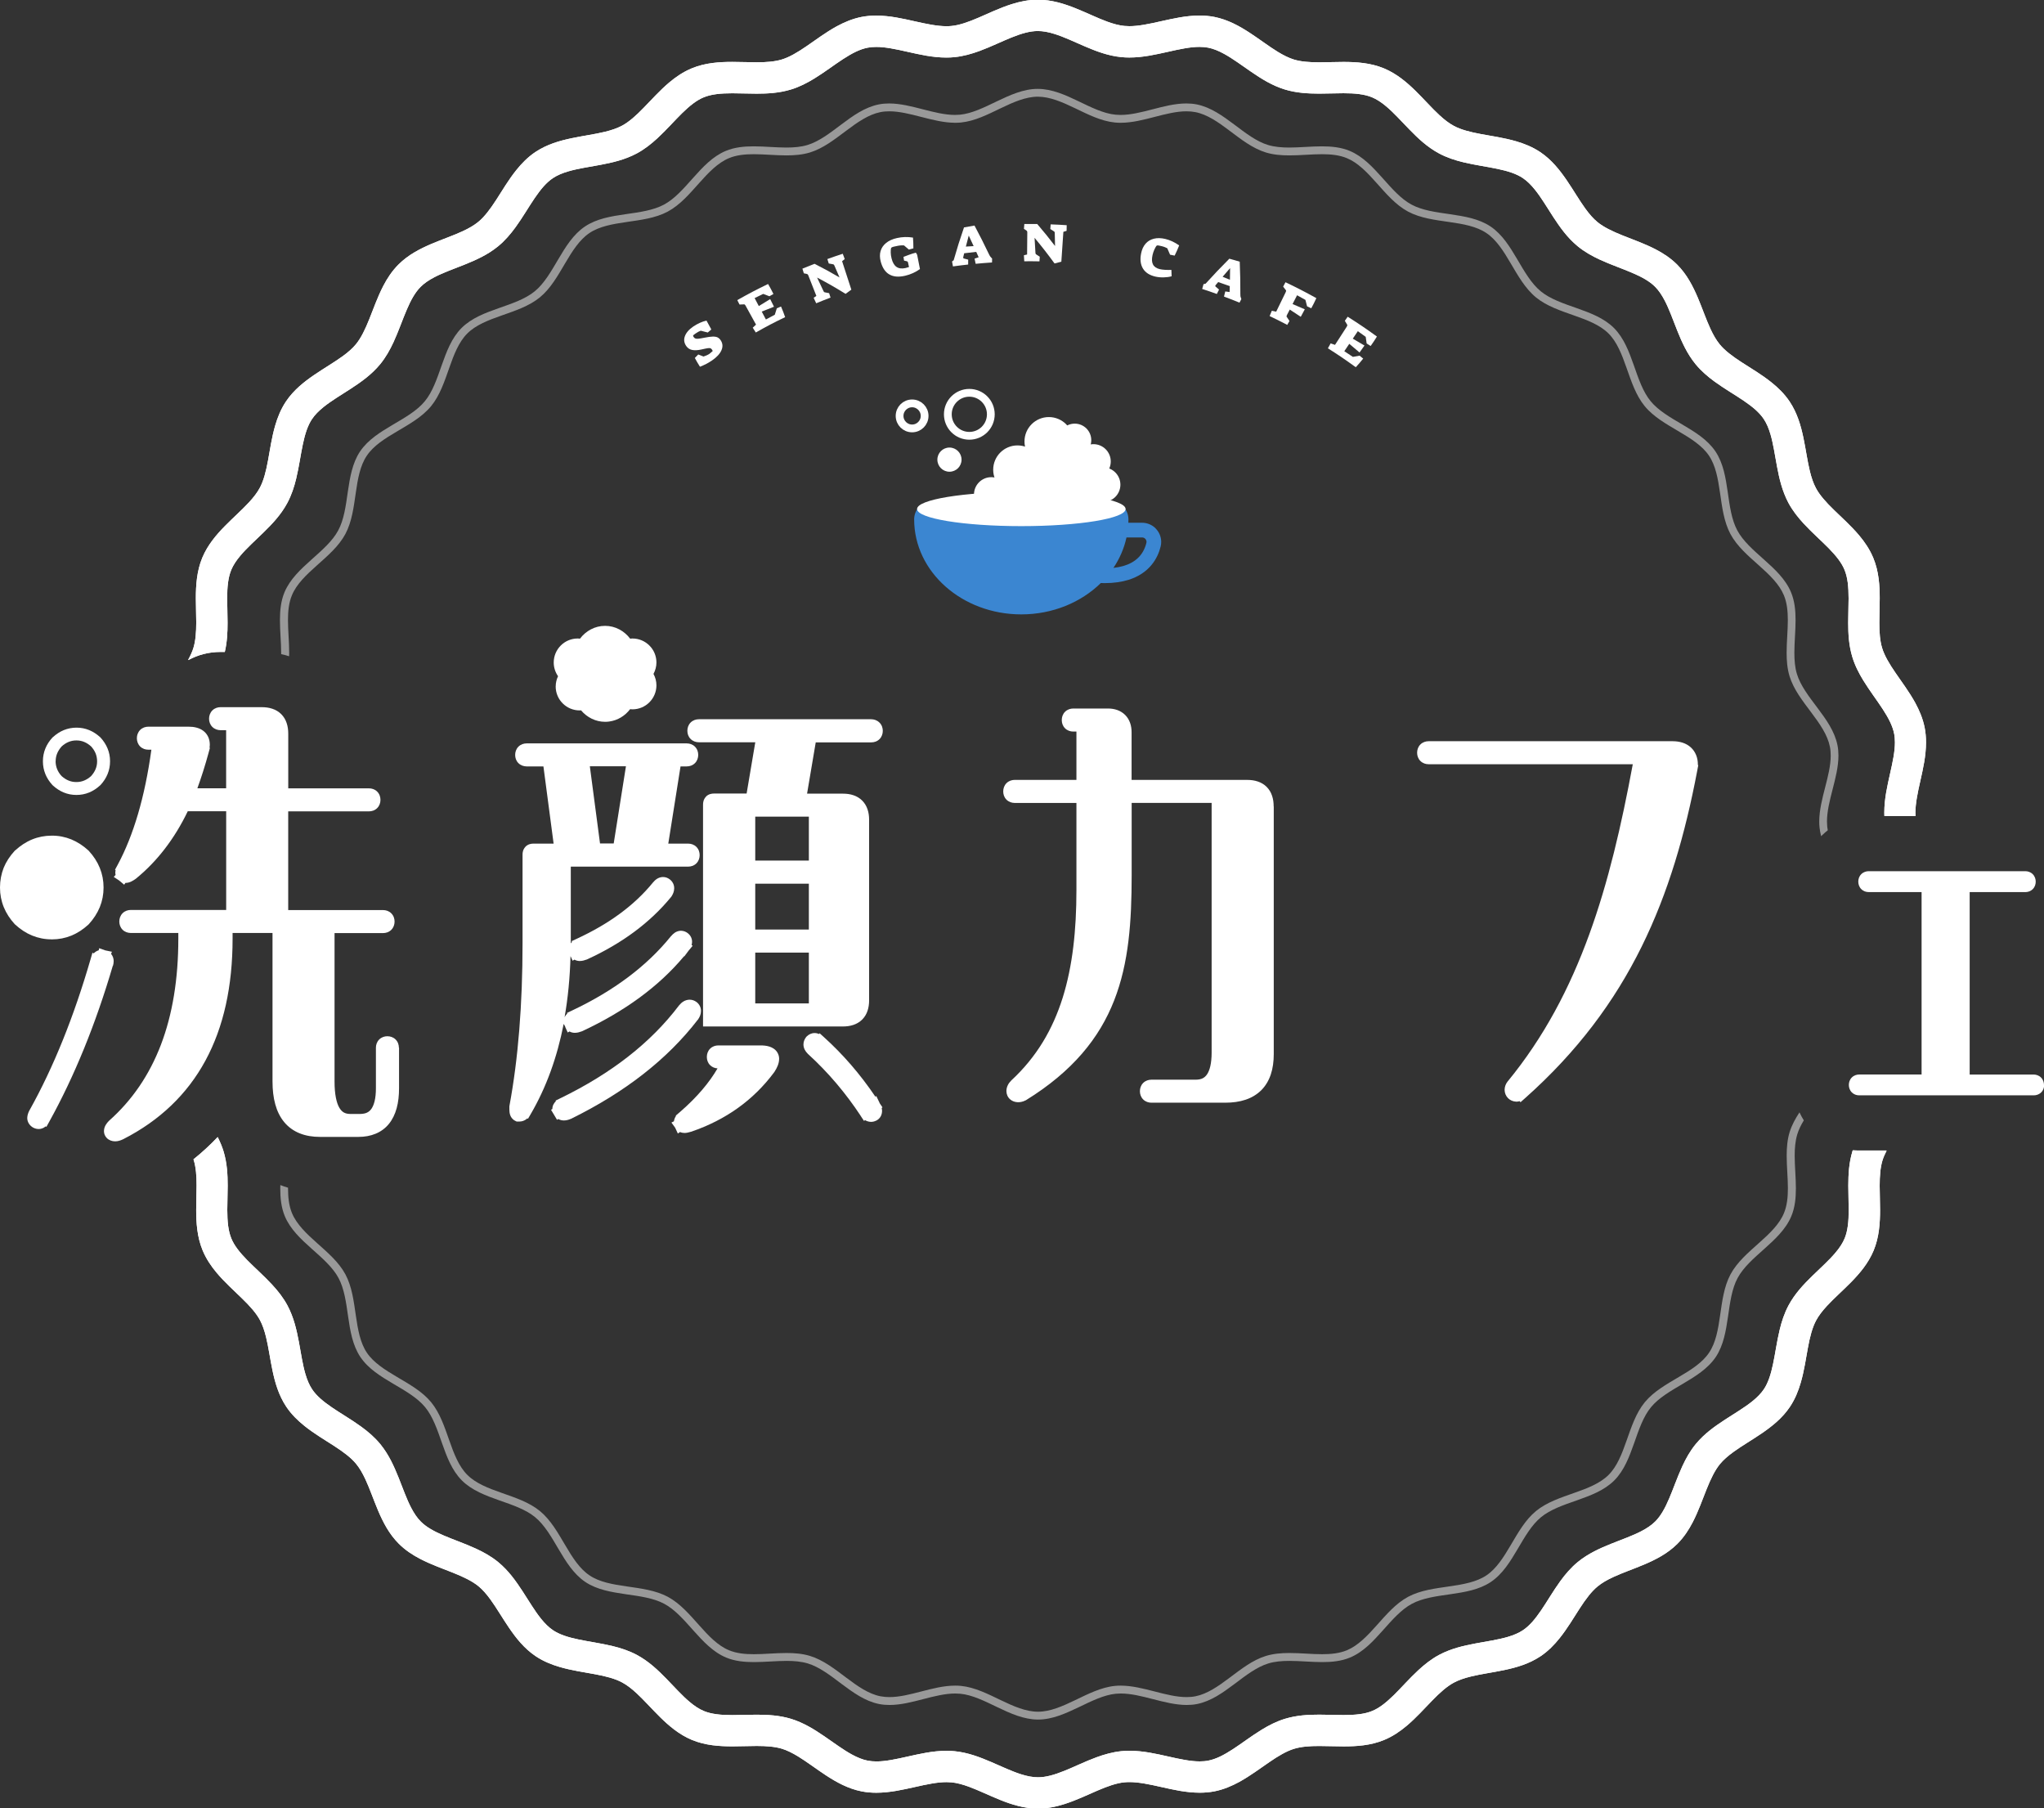 <?xml version="1.0" encoding="UTF-8"?>
<svg id="_レイヤー_2" data-name="レイヤー 2" xmlns="http://www.w3.org/2000/svg" viewBox="0 0 525.8 465.1">
  <rect x="0" y="0" width="525.8" height="465.1" fill="#333333" stroke="none"/>
  <defs>
    <style>
      .cls-1 {
        fill: #3b86d1;
      }

      .cls-2 {
        fill: #fff;
      }

      .cls-3 {
        opacity: .5;
      }

      .cls-4 {
        fill: none;
        stroke: #fff;
        stroke-miterlimit: 10;
        stroke-width: 2px;
      }
    </style>
  </defs>
  <g id="_レイヤー_1-2" data-name="レイヤー 1">
    <g class="cls-3">
      <path class="cls-2" d="M463.99,288.12c-.41-.65-.77-1.33-1.09-2.02-1.06,1.61-1.98,3.28-2.54,5.1-.59,1.94-.75,3.98-.75,6.03,0,2.85.31,5.72.31,8.41,0,2.33-.23,4.5-1.02,6.39-1.17,2.85-3.69,5.25-6.42,7.67-2.71,2.43-5.6,4.87-7.32,8.06-1.71,3.21-2.15,6.98-2.68,10.58-.51,3.61-1.12,7.03-2.83,9.56-1.7,2.56-4.64,4.42-7.78,6.26-3.13,1.86-6.44,3.69-8.76,6.49-2.3,2.81-3.46,6.42-4.68,9.85-1.2,3.44-2.46,6.68-4.63,8.84-2.16,2.17-5.4,3.43-8.84,4.63-3.43,1.22-7.04,2.38-9.85,4.68-2.8,2.31-4.63,5.63-6.49,8.76-1.85,3.14-3.71,6.08-6.26,7.78-2.53,1.71-5.96,2.31-9.56,2.83-3.6.53-7.37.97-10.58,2.68-3.19,1.72-5.63,4.61-8.06,7.32-2.42,2.72-4.83,5.24-7.67,6.42-1.89.79-4.06,1.02-6.39,1.02-2.69,0-5.57-.31-8.41-.31-2.05,0-4.08.16-6.03.75-3.46,1.06-6.41,3.42-9.33,5.59-2.91,2.19-5.77,4.19-8.8,4.79-.74.15-1.51.21-2.3.21-2.55,0-5.33-.7-8.19-1.44-2.86-.73-5.8-1.5-8.75-1.51-.49,0-.98.02-1.48.07-3.59.36-6.94,2.09-10.22,3.66-3.28,1.58-6.48,2.99-9.58,2.98-3.1,0-6.3-1.4-9.58-2.98-3.28-1.57-6.64-3.3-10.22-3.66-.49-.05-.98-.07-1.48-.07-2.95,0-5.88.77-8.75,1.51-2.86.74-5.64,1.45-8.19,1.44-.79,0-1.56-.07-2.3-.21-3.03-.59-5.89-2.59-8.8-4.79-2.91-2.18-5.87-4.53-9.33-5.59-1.94-.59-3.98-.75-6.03-.75-2.85,0-5.72.31-8.41.31-2.33,0-4.5-.23-6.39-1.02-2.85-1.17-5.25-3.69-7.67-6.42-2.43-2.71-4.87-5.6-8.06-7.32-3.21-1.71-6.98-2.15-10.58-2.68-3.61-.51-7.03-1.12-9.56-2.83-2.56-1.7-4.42-4.64-6.26-7.78-1.86-3.13-3.69-6.44-6.49-8.76-2.81-2.3-6.42-3.46-9.85-4.68-3.44-1.2-6.68-2.46-8.84-4.63-2.17-2.16-3.43-5.4-4.63-8.84-1.22-3.43-2.38-7.04-4.68-9.85-2.31-2.8-5.63-4.63-8.76-6.49-3.14-1.85-6.08-3.71-7.78-6.26-1.71-2.53-2.31-5.96-2.83-9.56-.53-3.6-.97-7.37-2.68-10.58-1.72-3.19-4.61-5.63-7.32-8.06-2.72-2.42-5.24-4.83-6.42-7.67-.79-1.89-1.02-4.06-1.02-6.39,0-.05,0-.11,0-.16-.67-.2-1.34-.43-1.98-.68,0,.28-.02.56-.02.84,0,2.46.23,4.9,1.17,7.16,1.42,3.4,4.2,5.95,6.93,8.39,2.74,2.44,5.44,4.79,6.89,7.52,1.48,2.74,1.95,6.29,2.47,9.92.53,3.62,1.11,7.34,3.15,10.39,2.05,3.05,5.28,5,8.43,6.87,3.16,1.86,6.27,3.64,8.23,6.04,1.98,2.39,3.13,5.79,4.34,9.25,1.22,3.45,2.52,6.99,5.11,9.59,2.6,2.59,6.14,3.88,9.59,5.11,3.46,1.21,6.86,2.36,9.25,4.34,2.4,1.96,4.18,5.07,6.04,8.23,1.87,3.15,3.82,6.37,6.87,8.43,3.05,2.03,6.77,2.61,10.39,3.15,3.63.52,7.19.99,9.92,2.47,2.73,1.45,5.08,4.15,7.52,6.89,2.45,2.73,5,5.51,8.39,6.93,2.26.94,4.7,1.17,7.16,1.17,2.84,0,5.71-.31,8.41-.31,1.94,0,3.78.16,5.45.66,2.95.89,5.78,3.07,8.71,5.28,2.94,2.19,5.99,4.42,9.61,5.15.89.18,1.79.25,2.69.25,2.91,0,5.83-.77,8.69-1.51,2.86-.74,5.66-1.45,8.25-1.44.43,0,.86.02,1.28.06,3.05.29,6.25,1.88,9.55,3.47,3.31,1.58,6.74,3.16,10.45,3.17,3.7,0,7.14-1.6,10.45-3.17,3.31-1.59,6.5-3.18,9.55-3.47.42-.04.85-.06,1.28-.06,2.59,0,5.39.7,8.25,1.44,2.86.73,5.78,1.5,8.69,1.51.9,0,1.8-.07,2.69-.25,3.62-.73,6.67-2.95,9.61-5.15,2.93-2.21,5.76-4.39,8.71-5.28,1.66-.51,3.5-.66,5.45-.66,2.7,0,5.58.31,8.41.31,2.46,0,4.9-.23,7.16-1.17,3.4-1.42,5.95-4.2,8.39-6.93,2.44-2.74,4.79-5.44,7.52-6.89,2.74-1.48,6.29-1.95,9.92-2.47,3.62-.53,7.34-1.11,10.39-3.15,3.05-2.05,5-5.28,6.87-8.43,1.86-3.16,3.64-6.27,6.04-8.23,2.39-1.98,5.79-3.13,9.25-4.34,3.45-1.22,6.99-2.52,9.59-5.11,2.59-2.6,3.88-6.14,5.11-9.59,1.21-3.46,2.36-6.86,4.34-9.25,1.96-2.4,5.07-4.18,8.23-6.04,3.15-1.87,6.37-3.82,8.43-6.87,2.03-3.05,2.61-6.77,3.15-10.39.52-3.63.99-7.19,2.47-9.92,1.45-2.73,4.15-5.08,6.89-7.52,2.73-2.45,5.51-5,6.93-8.39.94-2.26,1.17-4.7,1.17-7.16,0-2.84-.31-5.71-.31-8.41,0-1.94.16-3.78.66-5.45.37-1.24.98-2.45,1.71-3.66Z"/>
      <path class="cls-2" d="M72.38,168.25c.68.15,1.34.32,1.99.54,0-.3.02-.6.02-.9,0-2.85-.31-5.72-.31-8.41,0-2.33.23-4.5,1.02-6.39,1.17-2.85,3.7-5.25,6.42-7.67,2.71-2.43,5.6-4.87,7.32-8.06,1.71-3.21,2.15-6.98,2.68-10.58.51-3.61,1.12-7.03,2.83-9.56,1.7-2.56,4.64-4.42,7.78-6.26,3.13-1.86,6.44-3.69,8.76-6.49,2.3-2.81,3.46-6.42,4.68-9.85,1.2-3.44,2.46-6.68,4.63-8.84,2.16-2.17,5.4-3.43,8.84-4.63,3.43-1.22,7.04-2.38,9.85-4.68,2.8-2.31,4.63-5.63,6.49-8.76,1.85-3.14,3.71-6.08,6.26-7.78,2.53-1.71,5.96-2.31,9.56-2.83,3.6-.53,7.37-.97,10.58-2.68,3.19-1.72,5.63-4.61,8.06-7.32,2.42-2.72,4.83-5.24,7.67-6.42,1.89-.79,4.06-1.02,6.39-1.02,2.69,0,5.57.31,8.41.31,2.05,0,4.08-.16,6.03-.75,3.46-1.06,6.41-3.42,9.33-5.59,2.91-2.19,5.77-4.19,8.8-4.79.74-.15,1.51-.21,2.3-.21,2.55,0,5.33.7,8.19,1.44,2.86.73,5.8,1.5,8.75,1.51.49,0,.98-.02,1.48-.07,3.59-.36,6.94-2.09,10.22-3.66,3.28-1.58,6.48-2.99,9.58-2.98,3.1,0,6.3,1.4,9.58,2.98,3.28,1.57,6.64,3.3,10.22,3.66.49.05.98.07,1.48.07,2.95,0,5.88-.77,8.75-1.51,2.86-.74,5.64-1.45,8.19-1.44.79,0,1.56.07,2.3.21,3.03.59,5.89,2.59,8.8,4.79,2.91,2.18,5.87,4.53,9.33,5.59,1.94.59,3.98.75,6.03.75,2.85,0,5.72-.31,8.41-.31,2.33,0,4.5.23,6.39,1.02,2.85,1.17,5.25,3.69,7.67,6.42,2.43,2.71,4.87,5.6,8.06,7.32,3.21,1.71,6.98,2.15,10.58,2.68,3.61.51,7.03,1.12,9.56,2.83,2.56,1.7,4.42,4.64,6.26,7.78,1.86,3.13,3.69,6.44,6.49,8.76,2.81,2.3,6.42,3.46,9.85,4.68,3.44,1.2,6.68,2.46,8.84,4.63,2.17,2.16,3.43,5.4,4.63,8.84,1.22,3.43,2.38,7.04,4.68,9.85,2.31,2.8,5.63,4.63,8.76,6.49,3.14,1.85,6.08,3.71,7.78,6.26,1.71,2.53,2.31,5.96,2.83,9.56.53,3.6.97,7.37,2.68,10.58,1.72,3.19,4.61,5.63,7.32,8.06,2.72,2.42,5.24,4.83,6.42,7.67.79,1.89,1.02,4.06,1.02,6.39,0,2.69-.31,5.57-.31,8.41,0,2.05.16,4.08.75,6.03,1.06,3.46,3.42,6.41,5.59,9.33,2.19,2.91,4.19,5.77,4.79,8.8.15.74.21,1.51.21,2.3,0,2.55-.7,5.33-1.44,8.19-.73,2.86-1.5,5.8-1.51,8.75,0,.49.02.98.07,1.48h0c.08.78.23,1.55.42,2.31.07-.07.12-.14.19-.21.01-.01.03-.02.04-.03h0s0,0,0,0h0c.47-.46.97-.89,1.47-1.29-.06-.32-.11-.65-.14-.97h0c-.04-.42-.06-.85-.06-1.28,0-2.59.7-5.39,1.44-8.25.73-2.86,1.5-5.78,1.51-8.69,0-.9-.07-1.8-.25-2.69-.73-3.62-2.95-6.67-5.15-9.61-2.21-2.93-4.39-5.76-5.28-8.71-.51-1.66-.66-3.5-.66-5.45,0-2.7.31-5.58.31-8.41,0-2.46-.23-4.9-1.17-7.16-1.42-3.4-4.2-5.95-6.93-8.39-2.74-2.44-5.44-4.79-6.89-7.52-1.48-2.74-1.95-6.29-2.47-9.92-.53-3.62-1.11-7.34-3.15-10.39-2.05-3.05-5.28-5-8.43-6.87-3.16-1.86-6.27-3.64-8.23-6.04-1.98-2.39-3.13-5.79-4.34-9.25-1.22-3.45-2.52-6.99-5.11-9.59-2.6-2.59-6.14-3.88-9.59-5.11-3.46-1.21-6.86-2.36-9.25-4.34-2.4-1.96-4.18-5.07-6.04-8.23-1.87-3.15-3.82-6.37-6.87-8.43-3.05-2.03-6.77-2.61-10.39-3.15-3.63-.52-7.19-.99-9.92-2.47-2.73-1.45-5.08-4.15-7.52-6.89-2.45-2.73-5-5.51-8.39-6.93-2.26-.94-4.7-1.17-7.16-1.17-2.84,0-5.71.31-8.41.31-1.94,0-3.78-.16-5.45-.66-2.95-.89-5.78-3.07-8.71-5.28-2.94-2.19-5.99-4.42-9.61-5.15-.89-.18-1.79-.25-2.69-.25-2.91,0-5.83.77-8.69,1.51-2.86.74-5.66,1.45-8.25,1.44-.43,0-.86-.02-1.28-.06-3.05-.29-6.25-1.88-9.55-3.47-3.31-1.58-6.74-3.16-10.45-3.17-3.7,0-7.14,1.6-10.45,3.17-3.31,1.59-6.5,3.18-9.55,3.47-.42.04-.85.06-1.28.06-2.59,0-5.39-.7-8.25-1.44-2.86-.73-5.78-1.5-8.69-1.51-.9,0-1.8.07-2.69.25-3.62.73-6.67,2.95-9.61,5.15-2.93,2.21-5.76,4.39-8.71,5.28-1.66.51-3.5.66-5.45.66-2.7,0-5.58-.31-8.41-.31-2.46,0-4.9.23-7.16,1.17-3.4,1.42-5.95,4.2-8.39,6.93-2.44,2.74-4.79,5.44-7.52,6.89-2.74,1.48-6.29,1.95-9.92,2.47-3.62.53-7.34,1.11-10.39,3.15-3.05,2.05-5,5.28-6.87,8.43-1.86,3.16-3.64,6.27-6.04,8.23-2.39,1.98-5.79,3.13-9.25,4.34-3.45,1.22-6.99,2.52-9.59,5.11-2.59,2.6-3.88,6.14-5.11,9.59-1.21,3.46-2.36,6.86-4.34,9.25-1.96,2.4-5.07,4.18-8.23,6.04-3.15,1.87-6.37,3.82-8.43,6.87-2.03,3.05-2.61,6.77-3.15,10.39-.52,3.63-.99,7.19-2.47,9.92-1.45,2.73-4.15,5.08-6.89,7.52-2.73,2.45-5.51,5-6.93,8.39-.94,2.26-1.17,4.7-1.17,7.16,0,2.84.31,5.71.31,8.41,0,.12,0,.24,0,.37Z"/>
    </g>
    <g>
      <path class="cls-2" d="M485.23,295.91h-7.29l-1.34-.05c-.03.08-.06.16-.08.25-.91,3.01-1.05,5.99-1.06,8.79,0,2.21.1,4.32.1,6.27,0,1.47-.05,2.84-.22,4.07-.16,1.23-.43,2.32-.82,3.27-.5,1.21-1.3,2.43-2.36,3.68-1.58,1.89-3.74,3.82-5.94,5.96-2.2,2.15-4.48,4.52-6.13,7.59-1.1,2.06-1.78,4.18-2.28,6.26-.75,3.12-1.14,6.15-1.71,8.81-.55,2.67-1.28,4.9-2.36,6.5-.72,1.08-1.74,2.12-3.03,3.15-1.92,1.54-4.41,3.02-6.99,4.69-2.57,1.68-5.28,3.57-7.5,6.26-1.48,1.8-2.55,3.75-3.45,5.69-1.34,2.91-2.31,5.81-3.39,8.31-1.06,2.51-2.21,4.56-3.59,5.92-.92.92-2.12,1.74-3.57,2.49-2.18,1.14-4.91,2.1-7.77,3.24-2.85,1.15-5.87,2.48-8.58,4.69-1.8,1.48-3.23,3.18-4.49,4.91-1.88,2.59-3.39,5.25-4.93,7.5-.76,1.12-1.53,2.14-2.3,3.01-.78.86-1.56,1.57-2.37,2.11-1.07.72-2.41,1.29-3.98,1.75-2.36.69-5.22,1.11-8.25,1.67-3.02.57-6.25,1.29-9.34,2.93-2.05,1.1-3.78,2.49-5.35,3.94-2.34,2.17-4.35,4.48-6.29,6.39-.97.95-1.92,1.8-2.85,2.5-.93.7-1.84,1.24-2.75,1.61-.95.39-2.04.66-3.27.82-1.23.16-2.6.22-4.07.22-1.95,0-4.06-.1-6.27-.1-2.8,0-5.78.15-8.79,1.06-2.22.67-4.19,1.7-6.01,2.81-2.72,1.67-5.14,3.54-7.42,5.02-1.14.74-2.24,1.39-3.29,1.89-1.05.5-2.05.85-3.02,1.04-.69.14-1.43.2-2.24.2-2.3.01-5.08-.58-8.12-1.27-3.05-.68-6.36-1.46-9.93-1.46-.68,0-1.37.03-2.06.1-2.3.23-4.43.85-6.43,1.58-2.99,1.1-5.72,2.47-8.25,3.48-1.26.51-2.47.93-3.6,1.22-1.13.29-2.19.44-3.18.44-1.33,0-2.77-.27-4.34-.77-2.36-.74-4.97-1.98-7.79-3.2-2.82-1.2-5.88-2.4-9.33-2.74-.7-.07-1.38-.1-2.06-.1-3.58,0-6.89.79-9.93,1.46-3.04.69-5.82,1.28-8.12,1.27-.8,0-1.54-.07-2.24-.2-1.29-.25-2.64-.8-4.09-1.59-2.17-1.18-4.49-2.91-7.02-4.65-2.54-1.73-5.3-3.5-8.63-4.52-3.01-.91-5.99-1.05-8.79-1.06-2.21,0-4.32.1-6.27.1-1.47,0-2.84-.05-4.07-.22-1.23-.16-2.32-.43-3.27-.82-1.21-.5-2.43-1.3-3.68-2.36-1.89-1.58-3.82-3.74-5.96-5.94-2.15-2.2-4.52-4.48-7.59-6.13-2.06-1.1-4.18-1.78-6.26-2.28-3.12-.75-6.15-1.14-8.81-1.71-2.67-.55-4.9-1.28-6.5-2.36-1.08-.72-2.12-1.74-3.15-3.03-1.54-1.92-3.02-4.41-4.69-6.99-1.68-2.57-3.57-5.28-6.26-7.5-1.8-1.48-3.75-2.55-5.69-3.45-2.91-1.34-5.81-2.31-8.31-3.39-2.51-1.06-4.56-2.21-5.92-3.59-.92-.92-1.74-2.12-2.49-3.57-1.14-2.18-2.1-4.91-3.24-7.77-1.15-2.85-2.48-5.87-4.69-8.58-1.48-1.8-3.18-3.23-4.91-4.49-2.59-1.88-5.25-3.39-7.5-4.93-1.12-.76-2.14-1.53-3.01-2.3-.86-.78-1.57-1.56-2.11-2.37-.72-1.07-1.29-2.41-1.75-3.98-.69-2.36-1.11-5.22-1.67-8.25-.57-3.02-1.29-6.25-2.93-9.34-1.1-2.05-2.49-3.78-3.94-5.35-2.17-2.34-4.48-4.35-6.39-6.29-.95-.97-1.8-1.92-2.5-2.85-.7-.93-1.24-1.84-1.61-2.75-.39-.95-.66-2.04-.82-3.27-.16-1.23-.22-2.6-.22-4.07,0-1.95.1-4.06.1-6.27,0-2.8-.15-5.78-1.06-8.79-.4-1.31-.93-2.52-1.51-3.68-1.93,2.04-4.01,3.95-6.23,5.73.03.09.06.18.09.27.54,1.77.72,3.98.71,6.47,0,1.95-.1,4.07-.1,6.27,0,1.66.06,3.37.29,5.12.23,1.74.64,3.53,1.37,5.29.92,2.22,2.22,4.1,3.62,5.77,2.11,2.5,4.46,4.57,6.48,6.55,2.04,1.97,3.71,3.84,4.66,5.64.65,1.21,1.15,2.69,1.56,4.37.62,2.53,1.01,5.49,1.65,8.56.65,3.07,1.55,6.31,3.54,9.31,1.33,1.99,2.98,3.58,4.68,4.94,2.55,2.04,5.26,3.61,7.63,5.15,2.38,1.54,4.39,3.04,5.68,4.63.87,1.06,1.65,2.4,2.38,3.98,1.1,2.36,2.06,5.19,3.28,8.08,1.24,2.88,2.75,5.9,5.29,8.45,1.69,1.69,3.61,2.93,5.54,3.93,2.9,1.5,5.86,2.51,8.48,3.57,2.63,1.05,4.9,2.14,6.48,3.44,1.05.86,2.08,2.03,3.1,3.44,1.53,2.1,3.02,4.69,4.79,7.29.89,1.3,1.85,2.61,2.96,3.85,1.11,1.24,2.38,2.42,3.87,3.42,1.99,1.33,4.11,2.17,6.2,2.78,3.13.91,6.23,1.33,9.01,1.85,2.79.51,5.23,1.14,7.03,2.12,1.2.64,2.43,1.59,3.7,2.76,1.91,1.76,3.88,4.01,6.12,6.22,1.12,1.1,2.33,2.2,3.66,3.2,1.34,1,2.81,1.91,4.47,2.6,1.76.73,3.55,1.14,5.29,1.37,1.75.23,3.46.29,5.12.29,2.2,0,4.31-.1,6.27-.1,2.49,0,4.69.17,6.47.71,1.29.39,2.68,1.08,4.16,1.98,2.22,1.35,4.58,3.17,7.22,4.9,1.32.86,2.71,1.7,4.22,2.42,1.51.72,3.14,1.32,4.91,1.67,1.28.25,2.55.35,3.79.35,3.55-.01,6.83-.79,9.88-1.46,3.04-.69,5.84-1.28,8.18-1.27.45,0,.87.02,1.29.06,1.34.13,2.83.53,4.44,1.12,2.43.89,5.11,2.21,8.03,3.39,1.46.59,3,1.14,4.62,1.55,1.62.41,3.34.68,5.15.68,2.41,0,4.66-.48,6.74-1.14,3.13-.99,5.94-2.37,8.54-3.48,2.6-1.12,4.95-1.95,6.96-2.13.41-.04.84-.06,1.29-.06,2.34,0,5.14.58,8.18,1.27,3.04.68,6.33,1.45,9.88,1.46,1.24,0,2.51-.1,3.79-.35,2.36-.47,4.47-1.38,6.38-2.42,2.87-1.58,5.36-3.48,7.7-5.07,2.33-1.61,4.49-2.88,6.43-3.46,1.77-.54,3.98-.72,6.47-.71,1.95,0,4.07.1,6.27.1,1.66,0,3.37-.06,5.12-.29,1.74-.23,3.53-.64,5.29-1.37,2.22-.92,4.1-2.22,5.77-3.62,2.5-2.11,4.57-4.46,6.55-6.48,1.97-2.04,3.84-3.71,5.64-4.66,1.21-.65,2.69-1.15,4.37-1.56,2.53-.62,5.49-1.01,8.56-1.65,3.07-.65,6.31-1.55,9.31-3.54,1.99-1.33,3.58-2.98,4.94-4.68,2.04-2.55,3.61-5.26,5.15-7.63,1.54-2.38,3.04-4.39,4.63-5.68,1.06-.87,2.4-1.65,3.98-2.38,2.36-1.1,5.19-2.06,8.08-3.28,2.88-1.24,5.9-2.75,8.45-5.29,1.69-1.69,2.93-3.61,3.93-5.54,1.5-2.9,2.51-5.86,3.57-8.48,1.05-2.63,2.14-4.9,3.44-6.48.86-1.05,2.03-2.08,3.44-3.1,2.1-1.53,4.69-3.02,7.29-4.79,1.3-.89,2.61-1.85,3.85-2.96,1.24-1.11,2.42-2.38,3.42-3.87,1.33-1.99,2.17-4.11,2.78-6.2.91-3.13,1.33-6.23,1.85-9.01.51-2.79,1.14-5.23,2.12-7.03.64-1.2,1.59-2.43,2.76-3.7,1.76-1.91,4.01-3.88,6.22-6.12,1.1-1.12,2.2-2.33,3.2-3.66,1-1.34,1.91-2.81,2.6-4.47.73-1.76,1.14-3.55,1.37-5.29.23-1.75.29-3.46.29-5.12,0-2.2-.1-4.31-.1-6.27,0-2.49.17-4.69.71-6.47.24-.8.61-1.64,1.06-2.52Z"/>
      <path class="cls-2" d="M48.47,169.76c2.49-1.36,5.29-2.08,8.22-2.08h1.14c.6-2.56.71-5.08.71-7.48,0-2.21-.1-4.32-.1-6.27,0-1.47.05-2.84.22-4.07.16-1.23.43-2.32.82-3.27.5-1.21,1.3-2.43,2.36-3.68,1.58-1.89,3.74-3.82,5.94-5.96,2.2-2.15,4.48-4.52,6.13-7.59,1.1-2.06,1.78-4.18,2.28-6.26.75-3.12,1.14-6.15,1.71-8.81.55-2.67,1.28-4.9,2.36-6.5.72-1.08,1.74-2.12,3.03-3.15,1.92-1.54,4.41-3.02,6.99-4.69,2.57-1.68,5.28-3.57,7.5-6.26,1.48-1.8,2.55-3.75,3.45-5.69,1.34-2.91,2.31-5.81,3.39-8.31,1.06-2.51,2.21-4.56,3.59-5.92.92-.92,2.12-1.74,3.57-2.49,2.18-1.14,4.91-2.1,7.77-3.24,2.85-1.15,5.87-2.48,8.58-4.69,1.8-1.48,3.23-3.18,4.49-4.91,1.88-2.59,3.39-5.25,4.93-7.5.76-1.12,1.53-2.14,2.3-3.01.78-.86,1.56-1.57,2.37-2.11,1.07-.72,2.41-1.29,3.98-1.75,2.36-.69,5.22-1.11,8.25-1.67,3.02-.57,6.25-1.29,9.34-2.93,2.05-1.1,3.78-2.49,5.35-3.94,2.34-2.17,4.35-4.48,6.29-6.39.97-.95,1.92-1.8,2.85-2.5.93-.7,1.84-1.24,2.75-1.61.95-.39,2.04-.66,3.27-.82,1.23-.16,2.6-.22,4.07-.22,1.95,0,4.06.1,6.27.1,2.8,0,5.78-.15,8.79-1.06,2.22-.67,4.19-1.7,6.01-2.81,2.72-1.67,5.14-3.54,7.42-5.02,1.14-.74,2.24-1.39,3.29-1.89,1.05-.5,2.05-.85,3.02-1.04.69-.14,1.43-.2,2.24-.2,2.3-.01,5.08.58,8.12,1.27,3.05.68,6.36,1.46,9.93,1.46.68,0,1.37-.03,2.06-.1,2.3-.23,4.43-.85,6.43-1.58,2.99-1.1,5.72-2.47,8.25-3.48,1.26-.51,2.47-.93,3.6-1.22,1.13-.29,2.19-.44,3.18-.44,1.33,0,2.77.27,4.34.77,2.36.74,4.97,1.98,7.79,3.2,2.82,1.2,5.88,2.4,9.33,2.74.7.07,1.38.1,2.06.1,3.58,0,6.89-.79,9.93-1.46,3.04-.69,5.82-1.28,8.12-1.27.8,0,1.54.07,2.24.2,1.29.25,2.65.8,4.09,1.59,2.17,1.18,4.49,2.91,7.02,4.65,2.54,1.73,5.3,3.5,8.63,4.52,3.01.91,5.99,1.05,8.79,1.06,2.21,0,4.32-.1,6.27-.1,1.47,0,2.84.05,4.07.22,1.23.16,2.32.43,3.27.82,1.21.5,2.43,1.3,3.68,2.36,1.89,1.58,3.82,3.74,5.96,5.94,2.15,2.2,4.52,4.48,7.59,6.13,2.06,1.1,4.18,1.78,6.26,2.28,3.12.75,6.15,1.14,8.81,1.71,2.67.55,4.9,1.28,6.5,2.36,1.08.72,2.12,1.74,3.15,3.03,1.54,1.92,3.02,4.41,4.69,6.99,1.68,2.57,3.57,5.28,6.26,7.5,1.8,1.48,3.75,2.55,5.69,3.45,2.91,1.34,5.81,2.31,8.31,3.39,2.51,1.06,4.56,2.21,5.92,3.59.92.92,1.74,2.12,2.49,3.57,1.14,2.18,2.1,4.91,3.24,7.77,1.15,2.85,2.48,5.87,4.69,8.58,1.48,1.8,3.18,3.23,4.91,4.49,2.59,1.88,5.25,3.39,7.5,4.93,1.12.76,2.14,1.53,3.01,2.3.86.78,1.57,1.56,2.11,2.37.72,1.07,1.29,2.41,1.75,3.98.69,2.36,1.11,5.22,1.67,8.25.57,3.02,1.29,6.25,2.93,9.34,1.1,2.05,2.49,3.78,3.94,5.35,2.17,2.34,4.48,4.35,6.39,6.29.95.97,1.8,1.92,2.5,2.85.7.93,1.24,1.84,1.61,2.75h0c.39.95.66,2.04.82,3.27.16,1.23.22,2.6.22,4.07,0,1.95-.1,4.06-.1,6.27,0,2.8.15,5.78,1.06,8.79h0c.67,2.22,1.7,4.19,2.81,6.01,1.67,2.72,3.54,5.14,5.02,7.42.74,1.14,1.39,2.24,1.89,3.29.5,1.05.85,2.05,1.04,3.02.14.69.2,1.43.2,2.24.01,2.3-.58,5.08-1.27,8.12-.68,3.05-1.46,6.36-1.46,9.93,0,.29,0,.58.02.87h8.02c-.02-.29-.04-.57-.04-.87,0-2.34.58-5.14,1.27-8.18.68-3.04,1.45-6.33,1.46-9.88,0-1.24-.1-2.51-.35-3.79-.47-2.36-1.38-4.47-2.42-6.38-1.58-2.87-3.48-5.36-5.07-7.7-1.61-2.33-2.88-4.49-3.46-6.43h0c-.54-1.77-.72-3.98-.71-6.47,0-1.95.1-4.07.1-6.27,0-1.66-.06-3.37-.29-5.12-.23-1.74-.64-3.53-1.37-5.29h0c-.92-2.22-2.22-4.1-3.62-5.77-2.11-2.5-4.46-4.57-6.48-6.55-2.04-1.97-3.71-3.84-4.66-5.64-.65-1.21-1.15-2.69-1.56-4.37-.62-2.53-1.01-5.49-1.65-8.56-.65-3.07-1.55-6.31-3.54-9.31-1.33-1.99-2.98-3.58-4.68-4.94-2.55-2.04-5.26-3.61-7.63-5.15-2.38-1.54-4.39-3.04-5.68-4.63-.87-1.06-1.65-2.4-2.38-3.98-1.1-2.36-2.06-5.19-3.28-8.08-1.24-2.88-2.75-5.9-5.29-8.45-1.69-1.69-3.61-2.93-5.54-3.93-2.9-1.5-5.86-2.51-8.48-3.57-2.63-1.05-4.9-2.14-6.48-3.44-1.05-.86-2.08-2.03-3.1-3.44-1.53-2.1-3.02-4.69-4.79-7.29-.89-1.3-1.85-2.61-2.96-3.85-1.11-1.24-2.38-2.42-3.87-3.42-1.99-1.33-4.11-2.17-6.2-2.78-3.13-.91-6.23-1.33-9.01-1.85-2.79-.51-5.23-1.14-7.03-2.12-1.2-.64-2.43-1.59-3.7-2.76-1.91-1.76-3.88-4.01-6.12-6.22-1.12-1.1-2.33-2.2-3.66-3.2-1.34-1-2.81-1.91-4.47-2.6-1.76-.73-3.55-1.14-5.29-1.37-1.75-.23-3.46-.29-5.12-.29-2.2,0-4.31.1-6.27.1-2.49,0-4.69-.17-6.47-.71-1.29-.39-2.68-1.08-4.16-1.98-2.22-1.35-4.58-3.17-7.22-4.9-1.32-.86-2.71-1.7-4.22-2.42-1.51-.72-3.14-1.32-4.91-1.67-1.28-.25-2.55-.35-3.79-.35-3.55.01-6.83.79-9.88,1.46-3.04.69-5.84,1.28-8.18,1.27-.45,0-.87-.02-1.29-.06-1.34-.13-2.83-.53-4.44-1.12-2.43-.89-5.11-2.21-8.03-3.39-1.46-.59-3-1.14-4.62-1.55-1.62-.41-3.34-.68-5.15-.68-2.41,0-4.66.48-6.74,1.14-3.13.99-5.94,2.37-8.54,3.48-2.6,1.12-4.95,1.95-6.96,2.13-.41.04-.84.06-1.29.06-2.34,0-5.14-.58-8.18-1.27-3.04-.68-6.33-1.45-9.88-1.46-1.24,0-2.51.1-3.79.35-2.36.47-4.46,1.38-6.38,2.42-2.87,1.58-5.36,3.48-7.7,5.07-2.33,1.61-4.49,2.88-6.43,3.46-1.77.54-3.98.72-6.47.71-1.95,0-4.07-.1-6.27-.1-1.66,0-3.37.06-5.12.29-1.74.23-3.53.64-5.29,1.37-2.22.92-4.1,2.22-5.77,3.62-2.5,2.11-4.57,4.46-6.55,6.48-1.97,2.04-3.84,3.71-5.64,4.66-1.21.65-2.69,1.15-4.37,1.56-2.53.62-5.49,1.01-8.56,1.65-3.07.65-6.31,1.55-9.31,3.54-1.99,1.33-3.58,2.98-4.94,4.68-2.04,2.55-3.61,5.26-5.15,7.63-1.54,2.38-3.04,4.39-4.63,5.68-1.06.87-2.4,1.65-3.98,2.38-2.36,1.1-5.19,2.06-8.08,3.28-2.88,1.24-5.9,2.75-8.45,5.29-1.69,1.69-2.93,3.61-3.93,5.54-1.5,2.9-2.51,5.86-3.57,8.48-1.05,2.63-2.14,4.9-3.44,6.48-.86,1.05-2.03,2.08-3.44,3.1-2.1,1.53-4.69,3.02-7.29,4.79-1.3.89-2.61,1.85-3.85,2.96-1.24,1.11-2.42,2.38-3.42,3.87-1.33,1.99-2.17,4.11-2.78,6.2-.91,3.13-1.33,6.23-1.85,9.01-.51,2.79-1.14,5.23-2.12,7.03-.64,1.2-1.59,2.43-2.76,3.7-1.76,1.91-4.01,3.88-6.22,6.12-1.1,1.12-2.2,2.33-3.2,3.66-1,1.34-1.91,2.81-2.6,4.47h0c-.73,1.76-1.14,3.54-1.37,5.29-.23,1.75-.29,3.46-.29,5.12,0,2.2.1,4.31.1,6.27,0,2.49-.17,4.69-.71,6.47-.29.98-.76,2.01-1.36,3.09Z"/>
    </g>
    <g>
      <path class="cls-2" d="M485.23,295.91h-7.29l-1.34-.05c-.03.08-.06.16-.08.25-.91,3.01-1.05,5.99-1.06,8.79,0,2.21.1,4.32.1,6.27,0,1.47-.05,2.84-.22,4.07-.16,1.23-.43,2.32-.82,3.27-.5,1.21-1.3,2.43-2.36,3.68-1.58,1.89-3.74,3.82-5.94,5.96-2.2,2.15-4.48,4.52-6.13,7.59-1.1,2.06-1.78,4.18-2.28,6.26-.75,3.12-1.14,6.15-1.71,8.81-.55,2.67-1.28,4.9-2.36,6.5-.72,1.08-1.74,2.12-3.03,3.15-1.92,1.54-4.41,3.02-6.99,4.69-2.57,1.68-5.28,3.57-7.5,6.26-1.48,1.8-2.55,3.75-3.45,5.69-1.34,2.91-2.31,5.81-3.39,8.31-1.06,2.51-2.21,4.56-3.59,5.92-.92.92-2.12,1.74-3.57,2.49-2.18,1.14-4.91,2.1-7.77,3.24-2.85,1.15-5.87,2.48-8.58,4.69-1.8,1.48-3.23,3.18-4.49,4.91-1.88,2.59-3.39,5.25-4.93,7.5-.76,1.12-1.53,2.14-2.3,3.01-.78.86-1.56,1.57-2.37,2.11-1.07.72-2.41,1.29-3.98,1.75-2.36.69-5.22,1.11-8.25,1.67-3.02.57-6.25,1.29-9.34,2.93-2.05,1.1-3.78,2.49-5.35,3.94-2.34,2.17-4.35,4.48-6.29,6.39-.97.95-1.92,1.8-2.85,2.5-.93.7-1.84,1.24-2.75,1.61-.95.39-2.04.66-3.27.82-1.23.16-2.6.22-4.07.22-1.95,0-4.06-.1-6.27-.1-2.8,0-5.78.15-8.79,1.06-2.22.67-4.19,1.7-6.01,2.81-2.72,1.67-5.14,3.54-7.42,5.02-1.14.74-2.24,1.39-3.29,1.89-1.05.5-2.05.85-3.02,1.04-.69.14-1.43.2-2.24.2-2.3.01-5.08-.58-8.12-1.27-3.05-.68-6.36-1.46-9.93-1.46-.68,0-1.37.03-2.06.1-2.3.23-4.43.85-6.43,1.58-2.99,1.1-5.72,2.47-8.25,3.48-1.26.51-2.47.93-3.6,1.22-1.13.29-2.19.44-3.18.44-1.33,0-2.77-.27-4.34-.77-2.36-.74-4.97-1.98-7.79-3.2-2.82-1.2-5.88-2.4-9.33-2.74-.7-.07-1.38-.1-2.06-.1-3.58,0-6.89.79-9.93,1.46-3.04.69-5.82,1.28-8.12,1.27-.8,0-1.54-.07-2.24-.2-1.29-.25-2.64-.8-4.09-1.59-2.17-1.18-4.49-2.91-7.02-4.65-2.54-1.73-5.3-3.5-8.63-4.52-3.01-.91-5.99-1.05-8.79-1.06-2.21,0-4.32.1-6.27.1-1.47,0-2.84-.05-4.07-.22-1.23-.16-2.32-.43-3.27-.82-1.21-.5-2.43-1.3-3.68-2.36-1.89-1.58-3.82-3.74-5.96-5.94-2.15-2.2-4.52-4.48-7.59-6.13-2.06-1.1-4.18-1.78-6.26-2.28-3.12-.75-6.15-1.14-8.81-1.71-2.67-.55-4.9-1.28-6.5-2.36-1.08-.72-2.12-1.74-3.15-3.03-1.54-1.92-3.02-4.41-4.69-6.99-1.68-2.57-3.57-5.28-6.26-7.5-1.8-1.48-3.75-2.55-5.69-3.45-2.91-1.34-5.81-2.31-8.31-3.39-2.51-1.06-4.56-2.21-5.92-3.59-.92-.92-1.74-2.12-2.49-3.57-1.14-2.18-2.1-4.91-3.24-7.77-1.15-2.85-2.48-5.87-4.69-8.58-1.48-1.8-3.18-3.23-4.91-4.49-2.59-1.88-5.25-3.39-7.5-4.93-1.12-.76-2.14-1.53-3.01-2.3-.86-.78-1.57-1.56-2.11-2.37-.72-1.07-1.29-2.41-1.75-3.98-.69-2.36-1.11-5.22-1.67-8.25-.57-3.02-1.29-6.25-2.93-9.34-1.1-2.05-2.49-3.78-3.94-5.35-2.17-2.34-4.48-4.35-6.39-6.29-.95-.97-1.8-1.92-2.5-2.85-.7-.93-1.24-1.84-1.61-2.75-.39-.95-.66-2.04-.82-3.27-.16-1.23-.22-2.6-.22-4.07,0-1.95.1-4.06.1-6.27,0-2.8-.15-5.78-1.06-8.79-.4-1.31-.93-2.52-1.51-3.68-1.93,2.04-4.01,3.95-6.23,5.73.03.09.06.18.09.27.54,1.77.72,3.98.71,6.47,0,1.95-.1,4.07-.1,6.27,0,1.66.06,3.37.29,5.12.23,1.74.64,3.53,1.37,5.29.92,2.22,2.22,4.1,3.62,5.77,2.11,2.5,4.46,4.57,6.48,6.55,2.04,1.97,3.71,3.84,4.66,5.64.65,1.21,1.15,2.69,1.56,4.37.62,2.53,1.01,5.49,1.65,8.56.65,3.07,1.55,6.31,3.54,9.31,1.33,1.99,2.98,3.58,4.68,4.94,2.55,2.04,5.26,3.61,7.63,5.15,2.38,1.54,4.39,3.04,5.68,4.63.87,1.06,1.65,2.4,2.38,3.98,1.1,2.36,2.06,5.19,3.28,8.08,1.24,2.88,2.75,5.9,5.29,8.45,1.69,1.69,3.61,2.93,5.54,3.93,2.9,1.5,5.86,2.51,8.48,3.57,2.63,1.05,4.9,2.14,6.48,3.44,1.05.86,2.08,2.03,3.1,3.44,1.53,2.1,3.02,4.69,4.79,7.29.89,1.3,1.85,2.61,2.96,3.85,1.11,1.24,2.38,2.42,3.87,3.42,1.99,1.33,4.11,2.17,6.2,2.78,3.13.91,6.23,1.33,9.01,1.85,2.79.51,5.23,1.14,7.03,2.12,1.2.64,2.43,1.59,3.7,2.76,1.91,1.76,3.88,4.01,6.12,6.22,1.12,1.1,2.33,2.2,3.66,3.2,1.34,1,2.81,1.91,4.47,2.6,1.76.73,3.55,1.14,5.29,1.37,1.75.23,3.46.29,5.12.29,2.2,0,4.31-.1,6.27-.1,2.49,0,4.69.17,6.47.71,1.29.39,2.68,1.08,4.16,1.98,2.22,1.35,4.58,3.17,7.22,4.9,1.32.86,2.71,1.7,4.22,2.42,1.51.72,3.14,1.32,4.91,1.67,1.28.25,2.55.35,3.79.35,3.55-.01,6.83-.79,9.88-1.46,3.04-.69,5.84-1.28,8.18-1.27.45,0,.87.02,1.29.06,1.34.13,2.83.53,4.44,1.12,2.43.89,5.11,2.21,8.03,3.39,1.46.59,3,1.14,4.62,1.55,1.62.41,3.34.68,5.15.68,2.41,0,4.66-.48,6.74-1.14,3.13-.99,5.94-2.37,8.54-3.48,2.6-1.12,4.95-1.95,6.96-2.13.41-.04.84-.06,1.29-.06,2.34,0,5.14.58,8.18,1.27,3.04.68,6.33,1.45,9.88,1.46,1.24,0,2.51-.1,3.79-.35,2.36-.47,4.47-1.38,6.38-2.42,2.87-1.58,5.36-3.48,7.7-5.07,2.33-1.61,4.49-2.88,6.43-3.46,1.77-.54,3.98-.72,6.47-.71,1.95,0,4.07.1,6.27.1,1.66,0,3.37-.06,5.12-.29,1.74-.23,3.53-.64,5.29-1.37,2.22-.92,4.1-2.22,5.77-3.62,2.5-2.11,4.57-4.46,6.55-6.48,1.97-2.04,3.84-3.71,5.64-4.66,1.21-.65,2.69-1.15,4.37-1.56,2.53-.62,5.49-1.01,8.56-1.65,3.07-.65,6.31-1.55,9.31-3.54,1.99-1.33,3.58-2.98,4.94-4.68,2.04-2.55,3.61-5.26,5.15-7.63,1.54-2.38,3.04-4.39,4.63-5.68,1.06-.87,2.4-1.65,3.98-2.38,2.36-1.1,5.19-2.06,8.08-3.28,2.88-1.24,5.9-2.75,8.45-5.29,1.69-1.69,2.93-3.61,3.93-5.54,1.5-2.9,2.51-5.86,3.57-8.48,1.05-2.63,2.14-4.9,3.44-6.48.86-1.05,2.03-2.08,3.44-3.1,2.1-1.53,4.69-3.02,7.29-4.79,1.3-.89,2.61-1.85,3.85-2.96,1.24-1.11,2.42-2.38,3.42-3.87,1.33-1.99,2.17-4.11,2.78-6.2.91-3.13,1.33-6.23,1.85-9.01.51-2.79,1.14-5.23,2.12-7.03.64-1.2,1.59-2.43,2.76-3.7,1.76-1.91,4.01-3.88,6.22-6.12,1.1-1.12,2.2-2.33,3.2-3.66,1-1.34,1.91-2.81,2.6-4.47.73-1.76,1.14-3.55,1.37-5.29.23-1.75.29-3.46.29-5.12,0-2.2-.1-4.31-.1-6.27,0-2.49.17-4.69.71-6.47.24-.8.61-1.64,1.06-2.52Z"/>
      <path class="cls-2" d="M48.47,169.76c2.49-1.36,5.29-2.08,8.22-2.08h1.14c.6-2.56.71-5.08.71-7.48,0-2.21-.1-4.32-.1-6.27,0-1.47.05-2.84.22-4.07.16-1.23.43-2.32.82-3.27.5-1.21,1.3-2.43,2.36-3.68,1.58-1.89,3.74-3.82,5.94-5.96,2.2-2.15,4.48-4.52,6.13-7.59,1.1-2.06,1.78-4.18,2.28-6.26.75-3.12,1.14-6.15,1.71-8.81.55-2.67,1.28-4.9,2.36-6.5.72-1.08,1.74-2.12,3.03-3.15,1.92-1.54,4.41-3.02,6.99-4.69,2.57-1.68,5.28-3.57,7.5-6.26,1.48-1.8,2.55-3.75,3.45-5.69,1.34-2.91,2.31-5.81,3.39-8.31,1.06-2.51,2.21-4.56,3.59-5.92.92-.92,2.12-1.74,3.57-2.49,2.18-1.14,4.91-2.1,7.77-3.24,2.85-1.15,5.87-2.48,8.58-4.69,1.8-1.48,3.23-3.18,4.49-4.91,1.88-2.59,3.39-5.25,4.93-7.5.76-1.12,1.53-2.14,2.3-3.01.78-.86,1.56-1.57,2.37-2.11,1.07-.72,2.41-1.29,3.98-1.75,2.36-.69,5.22-1.11,8.25-1.67,3.02-.57,6.25-1.29,9.34-2.93,2.05-1.1,3.78-2.49,5.35-3.94,2.34-2.17,4.35-4.48,6.29-6.39.97-.95,1.92-1.8,2.85-2.5.93-.7,1.84-1.24,2.75-1.61.95-.39,2.04-.66,3.27-.82,1.23-.16,2.6-.22,4.07-.22,1.95,0,4.06.1,6.27.1,2.8,0,5.78-.15,8.79-1.06,2.22-.67,4.19-1.7,6.01-2.81,2.72-1.67,5.14-3.54,7.42-5.02,1.14-.74,2.24-1.39,3.29-1.89,1.05-.5,2.05-.85,3.02-1.04.69-.14,1.43-.2,2.24-.2,2.3-.01,5.08.58,8.12,1.27,3.05.68,6.36,1.46,9.93,1.46.68,0,1.37-.03,2.06-.1,2.3-.23,4.43-.85,6.43-1.58,2.99-1.1,5.72-2.47,8.25-3.48,1.26-.51,2.47-.93,3.6-1.22,1.13-.29,2.19-.44,3.18-.44,1.33,0,2.77.27,4.34.77,2.36.74,4.97,1.98,7.79,3.2,2.82,1.2,5.88,2.4,9.33,2.74.7.07,1.38.1,2.06.1,3.58,0,6.89-.79,9.93-1.46,3.04-.69,5.82-1.28,8.12-1.27.8,0,1.54.07,2.24.2,1.29.25,2.65.8,4.09,1.59,2.17,1.18,4.49,2.91,7.02,4.65,2.54,1.73,5.3,3.5,8.63,4.52,3.01.91,5.99,1.05,8.79,1.06,2.21,0,4.32-.1,6.27-.1,1.47,0,2.84.05,4.07.22,1.23.16,2.32.43,3.27.82,1.21.5,2.43,1.3,3.68,2.36,1.89,1.58,3.82,3.74,5.96,5.94,2.15,2.2,4.52,4.48,7.59,6.13,2.06,1.1,4.18,1.78,6.26,2.28,3.12.75,6.15,1.14,8.81,1.71,2.67.55,4.9,1.28,6.5,2.36,1.08.72,2.12,1.74,3.15,3.03,1.54,1.92,3.02,4.41,4.69,6.99,1.68,2.57,3.57,5.28,6.26,7.5,1.8,1.48,3.75,2.55,5.69,3.45,2.91,1.34,5.81,2.31,8.31,3.39,2.51,1.06,4.56,2.21,5.92,3.59.92.92,1.74,2.12,2.49,3.57,1.14,2.18,2.1,4.91,3.24,7.77,1.15,2.85,2.48,5.87,4.69,8.58,1.48,1.8,3.18,3.23,4.91,4.49,2.59,1.88,5.25,3.39,7.5,4.93,1.12.76,2.14,1.53,3.01,2.3.86.78,1.57,1.56,2.11,2.37.72,1.07,1.29,2.41,1.75,3.98.69,2.36,1.11,5.22,1.67,8.25.57,3.02,1.29,6.25,2.93,9.34,1.1,2.05,2.49,3.78,3.94,5.35,2.17,2.34,4.48,4.35,6.39,6.29.95.97,1.8,1.92,2.5,2.85.7.93,1.24,1.84,1.61,2.75h0c.39.95.66,2.04.82,3.27.16,1.23.22,2.6.22,4.07,0,1.95-.1,4.06-.1,6.27,0,2.8.15,5.78,1.06,8.79h0c.67,2.22,1.7,4.19,2.81,6.01,1.67,2.72,3.54,5.14,5.02,7.42.74,1.14,1.39,2.24,1.89,3.29.5,1.05.85,2.05,1.04,3.02.14.69.2,1.43.2,2.24.01,2.3-.58,5.08-1.27,8.12-.68,3.05-1.46,6.36-1.46,9.93,0,.29,0,.58.02.87h8.02c-.02-.29-.04-.57-.04-.87,0-2.34.58-5.14,1.27-8.18.68-3.04,1.45-6.33,1.46-9.88,0-1.24-.1-2.51-.35-3.79-.47-2.36-1.38-4.47-2.42-6.38-1.58-2.87-3.48-5.36-5.07-7.7-1.61-2.33-2.88-4.49-3.46-6.43h0c-.54-1.77-.72-3.98-.71-6.47,0-1.95.1-4.07.1-6.27,0-1.66-.06-3.37-.29-5.12-.23-1.74-.64-3.53-1.37-5.29h0c-.92-2.22-2.22-4.1-3.62-5.77-2.11-2.5-4.46-4.57-6.48-6.55-2.04-1.97-3.71-3.84-4.66-5.64-.65-1.21-1.15-2.69-1.56-4.37-.62-2.53-1.01-5.49-1.65-8.56-.65-3.07-1.55-6.31-3.54-9.31-1.33-1.99-2.98-3.58-4.68-4.94-2.55-2.04-5.26-3.61-7.63-5.15-2.38-1.54-4.39-3.04-5.68-4.63-.87-1.06-1.65-2.4-2.38-3.98-1.1-2.36-2.06-5.19-3.28-8.08-1.24-2.88-2.75-5.9-5.29-8.45-1.69-1.69-3.61-2.93-5.54-3.93-2.9-1.5-5.86-2.51-8.48-3.57-2.63-1.05-4.9-2.14-6.48-3.44-1.05-.86-2.08-2.03-3.1-3.44-1.53-2.1-3.02-4.69-4.79-7.29-.89-1.3-1.85-2.61-2.96-3.85-1.11-1.24-2.38-2.42-3.87-3.42-1.99-1.33-4.11-2.17-6.2-2.78-3.13-.91-6.23-1.33-9.01-1.85-2.79-.51-5.23-1.14-7.03-2.12-1.2-.64-2.43-1.59-3.7-2.76-1.91-1.76-3.88-4.01-6.12-6.22-1.12-1.1-2.33-2.2-3.66-3.2-1.34-1-2.81-1.91-4.47-2.6-1.76-.73-3.55-1.14-5.29-1.37-1.75-.23-3.46-.29-5.12-.29-2.2,0-4.31.1-6.27.1-2.49,0-4.69-.17-6.47-.71-1.29-.39-2.68-1.08-4.16-1.98-2.22-1.35-4.58-3.17-7.22-4.9-1.32-.86-2.71-1.7-4.22-2.42-1.51-.72-3.14-1.32-4.91-1.67-1.28-.25-2.55-.35-3.79-.35-3.55.01-6.83.79-9.88,1.46-3.04.69-5.84,1.28-8.18,1.27-.45,0-.87-.02-1.29-.06-1.34-.13-2.83-.53-4.44-1.12-2.43-.89-5.11-2.21-8.03-3.39-1.46-.59-3-1.14-4.62-1.55-1.62-.41-3.34-.68-5.15-.68-2.41,0-4.66.48-6.74,1.14-3.13.99-5.94,2.37-8.54,3.48-2.6,1.12-4.95,1.95-6.96,2.13-.41.04-.84.06-1.29.06-2.34,0-5.14-.58-8.18-1.27-3.04-.68-6.33-1.45-9.88-1.46-1.24,0-2.51.1-3.79.35-2.36.47-4.46,1.38-6.38,2.42-2.87,1.58-5.36,3.48-7.7,5.07-2.33,1.61-4.49,2.88-6.43,3.46-1.77.54-3.98.72-6.47.71-1.95,0-4.07-.1-6.27-.1-1.66,0-3.37.06-5.12.29-1.74.23-3.53.64-5.29,1.37-2.22.92-4.1,2.22-5.77,3.62-2.5,2.11-4.57,4.46-6.55,6.48-1.97,2.04-3.84,3.71-5.64,4.66-1.21.65-2.69,1.15-4.37,1.56-2.53.62-5.49,1.01-8.56,1.65-3.07.65-6.31,1.55-9.31,3.54-1.99,1.33-3.58,2.98-4.94,4.68-2.04,2.55-3.61,5.26-5.15,7.63-1.54,2.38-3.04,4.39-4.63,5.68-1.06.87-2.4,1.65-3.98,2.38-2.36,1.1-5.19,2.06-8.08,3.28-2.88,1.24-5.9,2.75-8.45,5.29-1.69,1.69-2.93,3.61-3.93,5.54-1.5,2.9-2.51,5.86-3.57,8.48-1.05,2.63-2.14,4.9-3.44,6.48-.86,1.05-2.03,2.08-3.44,3.1-2.1,1.53-4.69,3.02-7.29,4.79-1.3.89-2.61,1.85-3.85,2.96-1.24,1.11-2.42,2.38-3.42,3.87-1.33,1.99-2.17,4.11-2.78,6.2-.91,3.13-1.33,6.23-1.85,9.01-.51,2.79-1.14,5.23-2.12,7.03-.64,1.2-1.59,2.43-2.76,3.7-1.76,1.91-4.01,3.88-6.22,6.12-1.1,1.12-2.2,2.33-3.2,3.66-1,1.34-1.91,2.81-2.6,4.47h0c-.73,1.76-1.14,3.54-1.37,5.29-.23,1.75-.29,3.46-.29,5.12,0,2.2.1,4.31.1,6.27,0,2.49-.17,4.69-.71,6.47-.29.98-.76,2.01-1.36,3.09Z"/>
    </g>
    <g id="logo">
      <path class="cls-2" d="M11.66,199.08c.42,1.02,1.03,1.96,1.8,2.8h.01s.05.07.05.07l.06.05.02.02c.84.77,1.78,1.39,2.8,1.81,1.02.42,2.11.63,3.25.63h0s0,0,0,0h0s.01,0,.01,0h.02c1.13,0,2.23-.21,3.25-.63,1.02-.42,1.95-1.03,2.8-1.81h0s.02-.02.02-.02l.06-.05.07-.07h0c.77-.84,1.39-1.78,1.8-2.8.42-1.02.63-2.12.63-3.26v-.02h0v-.02c0-1.14-.21-2.24-.63-3.26-.42-1.02-1.03-1.96-1.8-2.8h-.01s-.05-.07-.05-.07l-.08-.07h0c-.84-.76-1.78-1.38-2.8-1.8-1.02-.42-2.12-.63-3.25-.63h0s-.03,0-.03,0h0s0,0,0,0h0c-1.13,0-2.22.22-3.24.63-1.02.42-1.95,1.03-2.8,1.81h0s-.02,0-.02,0l-.06.06-.07.07c-.77.84-1.39,1.78-1.8,2.8-.42,1.02-.63,2.12-.63,3.26h0s0,.04,0,.04c0,1.14.21,2.24.63,3.26ZM14.32,195.78c0-.73.13-1.38.39-2.01.25-.61.63-1.2,1.15-1.79.58-.53,1.17-.9,1.78-1.15.62-.26,1.27-.39,2-.39h0s.02,0,.02,0h0c.73,0,1.38.13,2,.39.61.25,1.2.63,1.78,1.15.52.58.9,1.17,1.15,1.78.25.63.38,1.28.39,2.01v.02h0v.02c0,.73-.13,1.38-.39,2.01-.25.61-.63,1.2-1.15,1.78-.58.53-1.17.9-1.78,1.15-.62.26-1.27.39-2,.39h-.02s-.02,0-.02,0c-.73,0-1.38-.13-2-.39-.61-.25-1.2-.63-1.78-1.15-.53-.58-.9-1.17-1.15-1.79-.25-.63-.38-1.28-.39-2.01h0v-.02h0s0-.01,0-.01Z"/>
      <polygon class="cls-2" points="100.65 239.15 100.64 239.15 100.64 239.15 100.65 239.15"/>
      <polygon class="cls-2" points="97.52 267.36 97.53 267.36 97.53 267.36 97.52 267.36"/>
      <path class="cls-2" d="M102.61,269.47c0-.71-.23-1.5-.84-2.11-.61-.61-1.4-.84-2.11-.84h0s0,0,0,0c0,0,0,0,0,0h0s-.01,0-.01,0c0,0,0,0,0,0h-.03s0,0,0,0c-.7,0-1.48.24-2.08.84-.61.61-.84,1.4-.84,2.11h0s0,0,0,0v10.46c0,1.29-.12,2.39-.33,3.26-.21.88-.5,1.53-.82,1.99-.34.47-.68.76-1.13.98-.44.21-1.01.34-1.8.35h-2.49c-.75,0-1.27-.15-1.68-.38-.42-.24-.79-.6-1.16-1.22-.72-1.2-1.24-3.48-1.23-6.73h0s0-.01,0-.01v-38.18h12.48s.01,0,.01,0h0c.71,0,1.5-.23,2.11-.84.6-.6.83-1.38.84-2.08h0s0-.02,0-.02v-.02h0s0-.01,0-.01c0-.71-.23-1.5-.84-2.11-.61-.61-1.4-.84-2.11-.84h0s-24.41,0-24.41,0v-25.39h20.77s.01,0,.01,0h0c.71,0,1.5-.23,2.11-.84.6-.6.83-1.38.84-2.08h0s0-.02,0-.02v-.02h0s0-.01,0-.01c0-.71-.23-1.5-.84-2.11-.61-.61-1.4-.84-2.11-.84h0s-20.77,0-20.77,0v-14.04h0c0-.97-.12-1.9-.41-2.75-.28-.86-.75-1.65-1.39-2.29-.64-.64-1.43-1.11-2.29-1.39-.86-.29-1.78-.41-2.76-.41h-.01s-10.55,0-10.55,0h-.01c-.71,0-1.5.23-2.11.84-.6.61-.84,1.39-.84,2.09h0v.02s0,0,0,0h0s0,.02,0,.02c0,0,0,0,0,0v.04s0,0,0,0c0,.7.24,1.47.84,2.07.6.6,1.38.83,2.08.84h0s.02,0,.02,0h1.45v14.95h-7.4c1.02-2.81,1.97-5.78,2.84-8.97l.39-1.44-.1-.03c.03-.25.07-.51.07-.76h0s0-.03,0-.03c0-.67-.13-1.34-.4-1.96-.28-.61-.71-1.17-1.27-1.59-.54-.41-1.16-.68-1.8-.84-.65-.17-1.32-.23-2.03-.23h-10.31c-.71,0-1.5.23-2.11.84-.6.61-.84,1.39-.84,2.09h0v.02s0,0,0,0h0s0,.02,0,.02c0,0,0,0,0,0v.07s0,0,0,0c.01.69.25,1.45.83,2.04.61.61,1.39.84,2.1.84h0s.01,0,.01,0h.79c-1.68,12.26-4.65,22.13-8.65,29.57l-.71,1.31.15.08c-.04.19-.06.39-.07.59h0s0,.03,0,.03c0,0,0,0,0,0h0v.05c0,.2.03.4.07.58l-.47.51,1.41.94,1.27,1.07.32-.47s.03,0,.05,0h.02s.02,0,.02,0h.02c.55-.01,1.05-.18,1.45-.38.41-.2.74-.43,1.08-.66h0s.02-.02.02-.02l.04-.03.05-.04c5.36-4.37,9.86-10.17,13.29-17.3h9.88v25.39h-24.53s-.01,0-.01,0c-.71,0-1.5.23-2.11.84-.6.61-.84,1.39-.84,2.09h0v.02s0,0,0,0h0s0,.02,0,.02c0,0,0,0,0,0v.07s0,0,0,0c.01.69.25,1.45.83,2.04.6.6,1.38.83,2.08.84h0s.02,0,.02,0h12.25v1.44c0,10.44-1.51,19.54-4.48,27.32-2.98,7.78-7.4,14.26-13.32,19.52h0s-.04.04-.04.04l-.05.05h0s0,0,0,0c-.28.29-.56.61-.8,1.03-.24.41-.42.93-.44,1.51v.05c0,.67.25,1.3.76,1.81.56.55,1.33.82,2.12.82h0c.8,0,1.48-.27,2.07-.55h0s0,0,0,0h0s.04-.02.06-.03h0s0,0,0,0h.02s.02-.02.02-.02h0c9.27-4.74,16.35-11.49,21.04-20.14,4.7-8.65,7-19.15,7-31.41v-1.44h10.27v38.17c0,2.18.22,4.14.71,5.9.48,1.75,1.24,3.3,2.3,4.58,1.06,1.28,2.42,2.26,3.98,2.88,1.56.63,3.32.92,5.24.92h.02s0,0,0,0h9.83c1.61,0,3.11-.26,4.45-.82,1.34-.55,2.52-1.42,3.43-2.55.91-1.13,1.56-2.49,1.98-4.02.42-1.53.61-3.25.61-5.14v-10.44h0s0-.01,0-.01Z"/>
      <polygon class="cls-2" points="101.77 267.36 101.77 267.36 101.78 267.36 101.77 267.36"/>
      <polygon class="cls-2" points="100.64 234.9 100.64 234.9 100.65 234.91 100.64 234.9"/>
      <polygon class="cls-2" points="54.58 186.95 54.58 186.95 54.58 186.94 54.58 186.95"/>
      <polygon class="cls-2" points="31.48 239.15 31.48 239.15 31.47 239.15 31.48 239.15"/>
      <polygon class="cls-2" points="36 191.98 36 191.98 36 191.98 36 191.98"/>
      <polygon class="cls-2" points="27.46 292.77 27.46 292.77 27.45 292.76 27.46 292.77"/>
      <polygon class="cls-2" points="97.01 207.83 97 207.83 97 207.83 97.01 207.83"/>
      <polygon class="cls-2" points="31.47 234.91 31.48 234.9 31.48 234.9 31.47 234.91"/>
      <polygon class="cls-2" points="97 203.58 97 203.58 97 203.58 97 203.58"/>
      <polygon class="cls-2" points="54.58 182.7 54.58 182.7 54.58 182.7 54.58 182.7"/>
      <polygon class="cls-2" points="52.25 187.96 52.25 187.96 52.26 187.97 52.25 187.96"/>
      <polygon class="cls-2" points="35.99 187.73 36 187.73 36 187.73 35.99 187.73"/>
      <polygon class="cls-2" points="7.44 289.01 7.44 289 7.43 289 7.44 289.01"/>
      <polygon class="cls-2" points="24.15 245.2 24.15 245.19 24.16 245.19 24.15 245.2"/>
      <path class="cls-2" d="M29.06,248.41v-.04s.01,0,.01,0h0s0,0,0,0c.1-.36.17-.73.17-1.14v-.04s0,0,0,0c0-.58-.17-1.24-.63-1.81-.01-.01-.03-.02-.04-.04l.22-.55-1.7-.35-1.58-.56-.11.53c-.5.15-.93.42-1.27.78,0,0-.01.02-.02.02l-.33-.17-.5,1.73c-4.24,14.6-9.46,27.68-15.78,38.96h0s0,0,0,0l-.02.04-.02.05h0s0,0,0,0c-.19.4-.42.96-.45,1.7h0s0,0,0,0v.04c0,.48.13.96.41,1.41.26.42.61.73.96.96h.02s.07.06.07.06l.1.05h0c.53.27.99.34,1.35.34h.05s0,0,0,0c0,0,0,0,0,0h.06s0,0,0,0c.39-.01.75-.11,1.04-.24.27-.13.48-.28.66-.44l.21.12.73-1.32c6.48-11.71,11.92-25.04,16.35-40.11v-.02ZM11.86,289.66h0s0,0,0,0h0Z"/>
      <polygon class="cls-2" points="28.61 245.37 28.62 245.38 28.62 245.38 28.61 245.37"/>
      <path class="cls-2" d="M13.29,241.61h.06c1.76,0,3.44-.33,5.01-.97,1.57-.64,3.02-1.6,4.35-2.81h0s0,0,0,0l.03-.03.05-.05.07-.07h0s0,0,0,0c1.21-1.33,2.16-2.78,2.81-4.36.64-1.57.97-3.26.97-5.02v-.02h0v-.04c0-1.76-.33-3.45-.97-5.02-.64-1.57-1.59-3.03-2.81-4.36l-.02-.02-.05-.06-.08-.07h0c-1.33-1.21-2.78-2.16-4.35-2.81-1.57-.64-3.25-.98-5.01-.97h-.03s-.04,0-.04,0c-1.76,0-3.44.33-5.01.97-1.57.64-3.02,1.6-4.35,2.81h0s-.03.02-.03.02l-.06.05-.08.08h0c-1.21,1.32-2.17,2.78-2.81,4.35C.33,224.79,0,226.48,0,228.24v.02s0,.04,0,.04c0,1.76.33,3.45.97,5.02.64,1.57,1.59,3.03,2.81,4.36h0s.02.02.02.02l.05.05.08.07c1.33,1.22,2.78,2.17,4.35,2.81,1.57.64,3.25.98,5.01.97Z"/>
      <polygon class="cls-2" points="22.86 218.86 22.86 218.86 22.86 218.87 22.86 218.86"/>
      <polygon class="cls-2" points="179.12 217.78 179.12 217.78 179.13 217.78 179.12 217.78"/>
      <polygon class="cls-2" points="178.75 191.99 178.75 191.99 178.75 191.99 178.75 191.99"/>
      <polygon class="cls-2" points="179.13 222.02 179.12 222.03 179.12 222.03 179.13 222.02"/>
      <polygon class="cls-2" points="178.75 196.24 178.75 196.24 178.75 196.24 178.75 196.24"/>
      <polygon class="cls-2" points="133.32 196.24 133.31 196.24 133.31 196.24 133.32 196.24"/>
      <polygon class="cls-2" points="133.31 191.99 133.31 191.99 133.32 191.99 133.31 191.99"/>
      <polygon class="cls-2" points="131.16 286.68 131.16 286.68 131.16 286.68 131.16 286.68"/>
      <polygon class="cls-2" points="145.86 260.74 145.87 260.74 145.87 260.74 145.86 260.74"/>
      <polygon class="cls-2" points="173.61 239.87 173.61 239.87 173.61 239.87 173.61 239.87"/>
      <path class="cls-2" d="M145.36,264.05l.68,1.51.45-.27c.45.25.9.34,1.3.35h0s.05,0,.05,0h.05s0,0,0,0h0c.67,0,1.24-.19,1.77-.38h0s.01,0,.01,0l.05-.02.07-.03h0s0,0,0,0c10.87-5.08,19.66-11.46,26.19-19.28l.05.06,1.09-1.46,1.06-1.28-.28-.18c.07-.26.13-.53.13-.82h0s0-.03,0-.03c0-.94-.46-1.72-1.14-2.23h0s-.01-.01-.02-.02c0,0,0,0,0,0h0c-.42-.31-.97-.56-1.65-.58h0s-.04,0-.04,0h0s0,0,0,0h0s0,0,0,0c0,0,0,0,0,0h-.1s0,0,0,0c-.58.03-1.08.23-1.47.48-.4.27-.72.59-1,.92h0s0,0,0,0l-.02.02h-.01c-6.18,7.66-14.71,14.04-25.43,19.1l-1.29.61.07.17s-.05.04-.07.06c-.23.23-.44.5-.6.83-.01.02-.02.05-.03.08.87-4.95,1.38-10.2,1.53-15.75l.54,1.19.46-.28c.43.24.88.33,1.27.35h0s.06,0,.06,0h.06c.68,0,1.25-.19,1.78-.38h0s.02,0,.02,0l.05-.02.06-.03c9.01-4.13,16.18-9.46,21.55-16.01l.02-.02.05-.06.05-.08h0s0,0,0,0c.37-.57.7-1.26.7-2.1v-.03c0-.92-.44-1.74-1.16-2.28h0s-.01-.01-.02-.01c0,0,0,0,0,0h0c-.41-.31-.97-.57-1.65-.58h0s-.04,0-.04,0h0s0,0,0,0h0s0,0,0,0c0,0,0,0,0,0h-.11s0,0,0,0c-.58.03-1.08.23-1.47.48-.41.27-.72.59-1,.92h0s0,0,0,0l-.02.02h0c-4.8,5.89-11.31,10.63-19.52,14.43l-1.4.65.1.2h0s0,0,0,0h0s0,0,0,0c-.11.11-.21.23-.31.36h0v-.05h0v-19.68h30.19s.01,0,.01,0h0c.71,0,1.5-.23,2.11-.84.6-.6.83-1.38.84-2.08h0s0-.02,0-.02v-.02h0s0-.01,0-.01c0-.71-.23-1.5-.84-2.11-.61-.61-1.4-.84-2.11-.84h0s-5.12,0-5.12,0l3.15-19.86h1.6c.71,0,1.5-.23,2.11-.84.6-.6.83-1.38.84-2.08h0s0-.02,0-.02v-.02h0s0-.01,0-.01c0-.71-.23-1.5-.84-2.11-.61-.61-1.4-.84-2.11-.84h0s-41.18,0-41.18,0h-.01c-.71,0-1.5.23-2.11.84-.61.61-.84,1.4-.84,2.11h0s0,0,0,0h0s0,.02,0,.02c0,0,0,0,0,0v.02h0c0,.71.23,1.49.84,2.09.6.6,1.38.83,2.08.84h0s.02,0,.02,0h4.33l2.62,19.86h-5.17s0,0,0,0c-.28,0-.61.02-.97.13-.36.11-.76.32-1.08.64h0s0,.02,0,.02c-.32.33-.53.72-.64,1.08-.11.36-.13.69-.13.97h0s0,0,0,0v22.76h0c0,15.76-1.12,29.74-3.36,41.79v.04s-.03.14-.03.14v.81h0c0,.43.04.89.19,1.37.08.26.21.53.41.8.2.27.49.53.85.72l.1.05.32.16h.75s0,0,0,0c.62,0,1.22-.22,1.72-.58.09-.07.17-.16.25-.24l.2.11.74-1.27c3.95-6.79,6.75-14.49,8.44-23.13l.43.75ZM146.37,265.22s0,0,0,0h0s0,0,0,0ZM147.63,246.73s0,0,0,0h0s0,0,0,0ZM161.02,197.08l-3.15,19.86h-3.52l-2.62-19.86h9.28Z"/>
      <path class="cls-2" d="M226.28,283.69l-.87-1.81-.21.21c-3.97-5.88-8.39-10.94-13.24-15.33l-1.11-1-.16.18c-.34-.14-.7-.24-1.1-.24h-.02c-.83,0-1.54.36-2.06.88h0s-.02.02-.02.02l-.08.08-.08.11c-.33.44-.65,1.07-.65,1.85h0c0,.5.14.97.34,1.36.2.39.46.71.74.99h0s.02.03.02.03l.03.03h0c5.27,4.79,9.8,10.19,13.61,15.97v.02s.83,1.25.83,1.25l.28-.19c.41.25.91.42,1.46.44h0s.05,0,.05,0c0,0,0,0,0,0h0s.06,0,.06,0c.35,0,.81-.07,1.34-.34h0s0,0,0,0c.01,0,.02,0,.03-.01h0c.49-.27.88-.65,1.13-1.15.23-.47.3-.94.3-1.34h0s0-.03,0-.03c0-.25-.05-.48-.1-.7l.21-.15-.76-1.13Z"/>
      <polygon class="cls-2" points="226.63 287.03 226.63 287.03 226.63 287.04 226.63 287.03"/>
      <polygon class="cls-2" points="207.33 266.78 207.33 266.78 207.33 266.78 207.33 266.78"/>
      <polygon class="cls-2" points="225.47 291.2 225.47 291.2 225.46 291.2 225.47 291.2"/>
      <polygon class="cls-2" points="182.67 270.96 182.66 270.96 182.66 270.96 182.67 270.96"/>
      <polygon class="cls-2" points="199.96 267.68 199.96 267.68 199.96 267.68 199.96 267.68"/>
      <polygon class="cls-2" points="182.66 266.72 182.66 266.71 182.67 266.71 182.66 266.72"/>
      <path class="cls-2" d="M200.43,272.36c0-.56-.14-1.15-.47-1.68-.24-.4-.57-.72-.92-.96-.35-.24-.72-.41-1.09-.53h0c-.74-.24-1.51-.31-2.36-.31h-10.81c-.71,0-1.5.23-2.11.84-.61.61-.84,1.4-.84,2.11h0s0,0,0,0h0s0,.02,0,.02c0,0,0,0,0,0v.02h0c0,.71.23,1.49.84,2.09.55.55,1.25.79,1.91.83-2.1,3.62-5.23,7.37-9.61,11.17l-.15.13c-.14.11-.28.23-.41.35l-.58.5.07.08c-.27.38-.47.86-.54,1.38l-.64.32.96,1.33.69,1.49.56-.38c.42.18.84.24,1.19.24h.04c.36,0,.67-.08.92-.14.25-.06.44-.12.64-.17h0s.03,0,.03,0h.06s.07-.04.07-.04h0s0,0,0,0c8.74-3,15.9-8.03,21.28-15.28v-.02s.04-.03.04-.03l.03-.05h0s0-.01,0-.01c.34-.52.62-1.03.83-1.57.21-.53.35-1.1.36-1.7h0s0-.04,0-.04h0ZM174.78,291.11s0,0,0,0c0,0,0,0,0,0h0Z"/>
      <polygon class="cls-2" points="226.22 190.07 226.21 190.07 226.21 190.08 226.22 190.07"/>
      <polygon class="cls-2" points="226.21 185.82 226.21 185.83 226.22 185.83 226.21 185.82"/>
      <polygon class="cls-2" points="177.64 185.83 177.64 185.83 177.64 185.82 177.64 185.83"/>
      <polygon class="cls-2" points="177.64 190.08 177.64 190.07 177.64 190.07 177.64 190.08"/>
      <path class="cls-2" d="M226.21,185.83c-.61-.61-1.4-.84-2.11-.84h0s-44.32,0-44.32,0h-.01c-.71,0-1.5.23-2.11.84-.61.61-.84,1.4-.84,2.11h0s0,0,0,0h0s0,.02,0,.02c0,0,0,0,0,0v.02h0c0,.71.23,1.49.84,2.09.61.61,1.39.84,2.1.84h0s.01,0,.01,0h14.52l-2.23,13.19h-8.39s0,0,0,0c-.28,0-.6.02-.97.13-.36.11-.76.31-1.08.64h0s0,.02,0,.02c-.32.33-.53.73-.64,1.09-.11.36-.13.69-.13.97v57.06h36.01c.95,0,1.85-.13,2.69-.41.84-.29,1.61-.74,2.24-1.37.63-.63,1.09-1.4,1.37-2.24.28-.83.41-1.73.41-2.67h0v-.02s0-46.44,0-46.44h0s0-.02,0-.02h0c0-.95-.12-1.85-.41-2.69-.28-.84-.74-1.61-1.37-2.24-.63-.63-1.4-1.09-2.24-1.37-.84-.29-1.75-.41-2.7-.41h-.01s-9.23,0-9.23,0l2.23-13.19h14.29s.01,0,.01,0h0c.71,0,1.5-.23,2.11-.84.6-.6.83-1.38.84-2.08h0s0-.02,0-.02v-.02h0s0-.01,0-.01c0-.71-.23-1.5-.84-2.11ZM208.07,258.07h-13.79v-13.06h13.79v13.06ZM208.07,239.08h-13.79v-11.8h13.79v11.8ZM208.07,210.04v11.3h-13.79v-11.3h13.79Z"/>
      <polygon class="cls-2" points="147.12 242.24 147.12 242.25 147.12 242.25 147.12 242.24 147.12 242.24"/>
      <polygon class="cls-2" points="168.96 226.03 168.97 226.03 168.97 226.03 168.96 226.03"/>
      <polygon class="cls-2" points="173.43 228.45 173.43 228.45 173.43 228.46 173.43 228.45"/>
      <polygon class="cls-2" points="142.97 283.26 142.98 283.26 142.98 283.25 142.97 283.26"/>
      <path class="cls-2" d="M179.56,262.23h0s0-.01,0-.01l.03-.04.03-.04h0s0-.02,0-.02c.38-.57.7-1.26.7-2.1v-.03c0-.92-.44-1.74-1.16-2.28h0s-.01,0-.02-.01c0,0,0,0,0,0h0c-.47-.35-1.07-.58-1.73-.58h0s0,0,0,0h0s-.02,0-.02,0h0s0,0,0,0h-.06s0,0,0,0c-.55.02-1.07.19-1.49.44-.44.26-.8.6-1.11.97h0s-.03.03-.03.03l-.03.04c-7.31,9.65-17.46,17.51-30.44,23.83l-.13.06c-.06.03-.12.06-.18.09l-1,.49.07.16s-.03.02-.04.04c-.23.23-.44.5-.6.83-.16.32-.26.71-.26,1.13l-.34.21.77,1.28s0,0,0,0c0,0,0,0,0,0l.77,1.29.33-.2c.46.26.93.36,1.37.37h0s.04,0,.04,0h.04s0,0,0,0h0c.69,0,1.26-.2,1.76-.41h0s.02,0,.02,0h.03s.04-.03.04-.03h0c13.77-6.77,24.71-15.25,32.58-25.47ZM143.64,287.78s0,0,0,0c0,0,0,0,0,0h0Z"/>
      <polygon class="cls-2" points="180.34 260.02 180.34 260.02 180.34 260.04 180.34 260.02"/>
      <polygon class="cls-2" points="289.44 183.88 289.44 183.88 289.44 183.88 289.44 183.88"/>
      <polygon class="cls-2" points="273.96 183.06 273.96 183.06 273.96 183.06 273.96 183.06"/>
      <path class="cls-2" d="M327.64,207.44c0-.98-.12-1.9-.41-2.76-.28-.86-.75-1.65-1.39-2.29-.64-.64-1.43-1.11-2.29-1.39-.86-.29-1.78-.41-2.76-.41h-.01s-29.69,0-29.69,0v-12.26h0s0-.01,0-.01c0-.84-.12-1.66-.39-2.41-.27-.76-.69-1.45-1.26-2.02-.57-.57-1.27-1-2.02-1.27-.76-.27-1.57-.39-2.41-.39h-.01s0,0,0,0h-8.92c-.71,0-1.5.23-2.11.84-.61.61-.84,1.4-.84,2.11h0s0,0,0,0h0s0,.02,0,.02c0,0,0,0,0,0v.02h0c0,.71.23,1.49.84,2.1.6.6,1.38.83,2.08.84h0s.02,0,.02,0h.83v12.43h-15.87s.01,0,.01,0h-.02c-.71,0-1.5.23-2.11.84-.61.61-.84,1.4-.84,2.11h0s0,0,0,0h0s0,.02,0,.02c0,0,0,0,0,0v.02h0c0,.71.23,1.49.84,2.1.6.6,1.38.83,2.08.84h0s.02,0,.02,0h15.89v22.44c0,10.2-.97,19.46-3.53,27.64-2.57,8.18-6.72,15.26-13.17,21.24h0s-.03.03-.03.03l-.03.03h0c-.36.35-.67.76-.89,1.21-.22.45-.36.96-.36,1.49h0s0,.02,0,.02c0,.78.31,1.56.94,2.12.57.51,1.28.72,1.95.75h0s.04,0,.04,0h.04s.04,0,.04,0h.07c.42,0,1.11-.09,1.82-.46h0s.02,0,.02,0l.06-.03.07-.04h0c11.96-7.39,18.89-15.97,22.67-25.66,3.79-9.68,4.49-20.34,4.5-32.12v-18.67s20.57,0,20.57,0v64.21s0,.02,0,.02c0,1.36-.12,2.51-.33,3.45-.21.93-.51,1.63-.84,2.12-.35.51-.7.81-1.13,1.03-.44.22-.99.35-1.77.36h-11.43c-.71,0-1.5.23-2.11.84-.61.61-.84,1.4-.84,2.11h0s0,0,0,0h0s0,.02,0,.02c0,0,0,0,0,0v.02h0c0,.71.24,1.49.84,2.09.6.6,1.38.83,2.08.84h0s.02,0,.02,0h19c1.91,0,3.66-.24,5.22-.76,1.56-.52,2.94-1.34,4.06-2.45,1.11-1.11,1.93-2.5,2.45-4.06.52-1.56.76-3.31.76-5.22h0v-63.68h0s0-.01,0-.01Z"/>
      <polygon class="cls-2" points="294.05 282.79 294.05 282.79 294.05 282.78 294.05 282.79"/>
      <polygon class="cls-2" points="259.82 282.75 259.81 282.75 259.81 282.74 259.82 282.75"/>
      <polygon class="cls-2" points="294.05 278.54 294.05 278.54 294.05 278.54 294.05 278.54"/>
      <polygon class="cls-2" points="273.96 187.31 273.96 187.31 273.96 187.31 273.96 187.31"/>
      <polygon class="cls-2" points="258.89 205.68 258.89 205.67 258.89 205.67 258.89 205.68"/>
      <polygon class="cls-2" points="258.89 201.43 258.89 201.43 258.89 201.42 258.89 201.43"/>
      <polygon class="cls-2" points="387.95 282.49 387.95 282.49 387.95 282.49 387.95 282.49"/>
      <polygon class="cls-2" points="365.38 195.74 365.38 195.73 365.37 195.73 365.38 195.74"/>
      <polygon class="cls-2" points="365.37 191.49 365.38 191.49 365.38 191.49 365.37 191.49"/>
      <polygon class="cls-2" points="434.94 192.22 434.94 192.22 434.94 192.22 434.94 192.22"/>
      <path class="cls-2" d="M436.76,196.66v-.03h0v-.02c0-.84-.14-1.66-.45-2.41-.3-.75-.77-1.44-1.38-1.99-.61-.55-1.34-.95-2.12-1.2-.79-.25-1.64-.37-2.53-.37h0s0,0,0,0h-62.79c-.71,0-1.5.23-2.11.84-.61.61-.84,1.4-.84,2.11h0s0,0,0,0h0s0,.02,0,.02c0,0,0,0,0,0h0s0,.01,0,.01c0,.71.23,1.49.84,2.1.61.61,1.39.84,2.1.84h0s.01,0,.01,0h52.53c-2.92,15.75-6.31,30.34-11.18,43.72-5.05,13.89-11.67,26.49-21,37.86h0s-.03.03-.03.03l-.03.04h0c-.45.59-.72,1.31-.73,2.06h0v.02s0,0,0,0h0s0,0,0,0v.05s0,0,0,0c.01.81.34,1.57.89,2.12.53.53,1.26.84,2.03.88h0s.08.01.08.01h.08c.26,0,.52-.06.78-.13l.23.27,1.14-1.01c13.49-11.98,23.05-24.91,29.98-38.92,6.93-14,11.25-29.06,14.34-45.33l.05-.27c.01-.06.03-.12.03-.18l.19-.99-.11-.02s0-.09,0-.13Z"/>
      <polygon class="cls-2" points="525.03 277.13 525.03 277.13 525.04 277.13 525.03 277.13"/>
      <polygon class="cls-2" points="525.04 280.97 525.04 280.97 525.03 280.98 525.04 280.97"/>
      <path class="cls-2" d="M525.8,279.06h0c0-.64-.21-1.36-.76-1.92-.56-.56-1.28-.77-1.91-.77h0s-16.45,0-16.45,0v-46.92h14.31s.01,0,.01,0h0c.64,0,1.35-.21,1.91-.77.56-.56.76-1.28.76-1.91h0v-.02c0-.63-.21-1.35-.76-1.91-.56-.56-1.28-.77-1.91-.77h0s-40.29,0-40.29,0h-.01c-.63,0-1.35.21-1.91.77-.56.56-.76,1.28-.76,1.91h0s0,0,0,0h0s0,.02,0,.02c0,0,0,0,0,0h0s0,0,0,0c0,.63.21,1.35.76,1.91.55.55,1.25.76,1.87.76h0s.03,0,.03,0h13.62v46.92h-16.03s-.01,0-.01,0c-.63,0-1.35.21-1.91.77-.56.56-.76,1.28-.76,1.91h0s0,0,0,0h0s0,.01,0,.01c0,0,0,0,0,0h0s0,.01,0,.01c0,.63.21,1.34.76,1.9.55.55,1.25.76,1.87.76h0s.03,0,.03,0h44.92c.64,0,1.35-.21,1.91-.77.56-.56.76-1.28.76-1.91h0Z"/>
      <polygon class="cls-2" points="522.9 224.83 522.9 224.83 522.9 224.83 522.9 224.83"/>
      <polygon class="cls-2" points="478.76 228.68 478.75 228.67 478.75 228.67 478.76 228.68"/>
      <polygon class="cls-2" points="476.31 277.13 476.31 277.13 476.31 277.13 476.31 277.13"/>
      <polygon class="cls-2" points="476.31 280.98 476.31 280.97 476.31 280.97 476.31 280.98"/>
      <polygon class="cls-2" points="478.75 224.83 478.75 224.83 478.76 224.83 478.75 224.83"/>
      <polygon class="cls-2" points="522.9 228.67 522.9 228.67 522.9 228.68 522.9 228.67"/>
      <path class="cls-2" d="M142.94,176.55c0,1.72.71,3.29,1.84,4.39,1.12,1.11,2.66,1.78,4.34,1.78.12,0,.23-.01.35-.02,1.53,1.82,3.76,2.95,6.19,2.95.36,0,.72-.02,1.09-.08,2.19-.3,4.06-1.49,5.34-3.17.2.02.39.04.59.04,1.68,0,3.22-.67,4.34-1.78,1.12-1.1,1.84-2.67,1.84-4.39,0-1.06-.28-2.07-.76-2.94.47-.87.76-1.87.76-2.94,0-1.72-.71-3.29-1.84-4.39-1.12-1.11-2.66-1.78-4.34-1.78-.2,0-.39.02-.58.04-1.51-1.99-3.83-3.29-6.45-3.29-2.62,0-4.95,1.3-6.45,3.29-.19-.02-.38-.04-.58-.04-1.68,0-3.22.67-4.34,1.78-1.12,1.1-1.84,2.67-1.84,4.39,0,1.32.42,2.54,1.11,3.53-.37.79-.6,1.67-.6,2.61Z"/>
    </g>
    <g>
      <g>
        <g>
          <polygon class="cls-1" points="298.58 140.54 298.6 140.46 298.58 140.54 298.58 140.54"/>
          <path class="cls-1" d="M297.29,135.91c-.88-.89-2.13-1.46-3.51-1.46h-3.52c.01-.29.02-.57.02-.86,0-1.17-.42-2.24-1.18-3.21-1.88,2.12-12.97,3.74-26.38,3.74s-24.5-1.62-26.38-3.74c-.76.97-1.18,2.04-1.18,3.21,0,13.5,12.34,24.43,27.56,24.43,8.12,0,15.42-3.12,20.46-8.07.32.01.64.03.95.03,2.39,0,4.44-.31,6.19-.85,2.62-.82,4.55-2.2,5.86-3.78,1.32-1.58,2.02-3.3,2.39-4.8h0c.1-.39.14-.79.14-1.18,0-1.33-.55-2.56-1.43-3.45ZM294.9,139.63h0c-.18.72-.45,1.48-.87,2.21-.63,1.1-1.56,2.13-3.08,2.94-1.12.6-2.59,1.07-4.53,1.28,1.6-2.38,2.75-5.02,3.36-7.83h4c.34,0,.61.13.82.34.21.22.33.5.33.79,0,.09-.01.17-.03.27Z"/>
        </g>
        <ellipse class="cls-2" cx="262.73" cy="130.92" rx="26.82" ry="4.4"/>
        <circle class="cls-2" cx="269.81" cy="113.54" r="6.27"/>
        <circle class="cls-2" cx="261.74" cy="120.81" r="6.25"/>
        <circle class="cls-2" cx="276.47" cy="113.21" r="4.25"/>
        <circle class="cls-2" cx="272.85" cy="122.64" r="7.28"/>
        <circle class="cls-2" cx="283.76" cy="124.66" r="4.45"/>
        <circle class="cls-2" cx="280.54" cy="124.61" r="4.45"/>
        <circle class="cls-2" cx="281.28" cy="118.69" r="4.45"/>
        <circle class="cls-2" cx="255" cy="127.18" r="4.45"/>
        <circle class="cls-2" cx="265.18" cy="126.85" r="4.45"/>
        <circle class="cls-4" cx="234.63" cy="106.97" r="3.22"/>
        <circle class="cls-4" cx="249.35" cy="106.56" r="5.53"/>
        <circle class="cls-2" cx="244.24" cy="118.22" r="3.11"/>
      </g>
      <g>
        <path class="cls-2" d="M180.07,94.34c-.51-.79-.95-1.55-1.33-2.27.35-.36.53-.54.88-.9.54.21.81.31,1.35.53.64-.2,1.15-.44,1.56-.72.14-.1.41-.34.82-.71-.09-.17-.15-.28-.19-.34-.13-.19-.26-.31-.4-.36-.14-.05-.37-.06-.69-.02-.32.04-.88.17-1.66.34-.97.22-1.78.24-2.39.11-.6-.13-1.09-.45-1.46-.96-.57-.79-.71-1.64-.39-2.54.32-.9,1.04-1.75,2.17-2.52.54-.37,1.12-.69,1.72-.96.6-.27,1.16-.45,1.68-.56.27.46.59,1.04.95,1.74.12.22.17.32.29.54-.37.31-.55.47-.91.78-.72-.19-1.08-.28-1.81-.46-.39.13-.83.37-1.32.71-.31.21-.63.45-.65.55-.02.1.12.32.18.41.12.17.27.29.46.35.19.06.46.07.8.03.35-.04.84-.12,1.47-.25.92-.19,1.64-.28,2.16-.29.52-.01.94.06,1.25.22.31.16.58.41.81.77.51.79.56,1.64.16,2.54-.4.91-1.19,1.76-2.39,2.59-.95.65-1.99,1.2-3.15,1.64Z"/>
        <path class="cls-2" d="M193.62,84.3c.34-.32.51-.48.86-.81-1.05-1.91-1.58-2.86-2.63-4.77-.12-.22-.22-.35-.29-.4-.08-.05-.21-.06-.41-.03-.37.01-.55.02-.91.04-.23-.46-.35-.68-.58-1.14,3.13-1.76,4.72-2.59,7.92-4.15.51.86.96,1.72,1.38,2.57-.42.23-.62.35-1.04.59-.63-.25-.95-.37-1.59-.61-.89.42-1.33.64-2.21,1.08.43.82.65,1.23,1.08,2.05,1.16-.73,1.75-1.08,2.92-1.79.39.79.59,1.18.98,1.96-1.26.48-1.89.73-3.15,1.25.43.81.64,1.22,1.07,2.03.91-.5,1.37-.74,2.29-1.22.2-.66.31-1,.52-1.66.43-.18.64-.27,1.08-.45.4.92.75,1.82,1.06,2.73-3.06,1.48-4.57,2.27-7.55,3.95-.31-.49-.47-.74-.78-1.23Z"/>
        <path class="cls-2" d="M210.18,71.37c.64,1.35.96,2.03,1.6,3.38.09.2.16.32.23.37.06.05.17.08.34.1.37.07.56.11.93.18.15.46.22.68.37,1.14-1.48.56-2.22.86-3.69,1.46-.26-.56-.4-.84-.66-1.4.28-.2.42-.29.7-.49-.82-2.09-1.23-3.13-2.05-5.22-.07-.17-.13-.27-.18-.32-.05-.05-.15-.09-.29-.13-.28-.06-.42-.09-.7-.14-.15-.48-.22-.72-.37-1.2,1.25-.51,1.88-.76,3.13-1.25,2.63,1.35,3.91,2.05,6.42,3.51-.5-1.17-.75-1.75-1.26-2.92-.09-.21-.16-.34-.22-.39-.06-.05-.18-.08-.34-.11-.38-.07-.57-.11-.95-.17-.14-.46-.22-.68-.36-1.14,1.58-.57,2.37-.84,3.96-1.36.21.54.31.82.51,1.36-.27.22-.41.33-.68.55.95,2.93,1.43,4.39,2.38,7.32-.6.43-.89.64-1.48,1.08-2.85-1.75-4.32-2.59-7.33-4.19Z"/>
        <path class="cls-2" d="M228.78,70.59c-1.05-.6-1.79-1.7-2.22-3.31-.26-.98-.28-1.88-.04-2.7.24-.82.71-1.52,1.43-2.1.72-.58,1.64-1,2.77-1.25,1.36-.31,2.75-.35,4.14-.12.07.91.1,1.84.1,2.77-.46.12-.69.18-1.16.31-.5-.43-.75-.65-1.25-1.07-.55-.05-1.22,0-1.98.18-.36.08-1.07.19-1.28.4-.14.14-.17.73-.16,1.21.01.49.08,1,.21,1.53.26,1.06.68,1.79,1.27,2.2.58.41,1.36.51,2.32.3.24-.05.54-.14.9-.26-.09-.41-.13-.61-.22-1.02-.04-.19-.08-.3-.12-.35-.04-.05-.14-.1-.3-.14-.25-.06-.38-.08-.63-.14-.06-.38-.09-.57-.15-.96.14-.05.2-.08.34-.13.11-.04.49-.19,1.15-.43.66-.24,1.22-.42,1.68-.53.14.16.25.34.35.56.29,1.46.43,2.19.72,3.66-.52.38-1.12.72-1.78,1.03-.67.3-1.34.53-2.03.69-1.66.38-3,.28-4.04-.33Z"/>
        <path class="cls-2" d="M244.89,67.27c.17-.13.26-.2.43-.33.98-3.39,1.51-5.08,2.66-8.45,1.08-.2,1.62-.3,2.7-.48,1.56,2.95,2.31,4.43,3.74,7.41.12.24.2.39.25.47.04.07.13.17.25.3.12.12.18.18.29.31-.01.41-.02.61-.02,1.01-1.69.11-2.53.18-4.21.34-.11-.53-.17-.8-.28-1.33.42-.14.63-.21,1.05-.35-.25-.56-.37-.83-.62-1.39-1.24.13-1.86.2-3.1.36-.09.37-.14.56-.23.93-.02.09-.03.16-.02.22,0,.07.03.11.05.14.03.03.08.05.14.06.44.12.65.17,1.09.29,0,.5,0,.76-.01,1.26-1.57.17-2.35.27-3.91.48-.09-.5-.14-.75-.23-1.25ZM249.2,60.59c-.3,1.13-.45,1.7-.74,2.83.8-.05,1.2-.08,2-.12-.5-1.08-.75-1.63-1.26-2.71Z"/>
        <path class="cls-2" d="M266.13,61.14c.09,1.49.14,2.24.22,3.73,0,.22.03.36.07.43.04.07.13.14.27.22.31.2.47.31.78.51-.03.48-.05.72-.08,1.19-1.56-.03-2.34-.03-3.91-.02-.03-.62-.05-.93-.09-1.55.33-.08.49-.11.82-.19.02-2.24.03-3.36.05-5.61,0-.18-.02-.3-.05-.37-.03-.07-.11-.14-.22-.23-.24-.16-.35-.24-.59-.39.04-.5.06-.75.1-1.25,1.33,0,1.99,0,3.32.01,1.9,2.23,2.82,3.36,4.58,5.65-.03-1.27-.04-1.91-.07-3.18,0-.23-.02-.38-.06-.44-.04-.07-.13-.14-.28-.23-.32-.21-.48-.31-.81-.52.04-.48.06-.72.09-1.19,1.65.06,2.48.1,4.13.21-.01.58-.02.87-.03,1.45-.33.1-.5.16-.83.26-.21,3.07-.31,4.61-.52,7.68-.7.18-1.05.26-1.75.45-1.97-2.68-3-4.01-5.16-6.62Z"/>
        <path class="cls-2" d="M294.03,69.1c-.63-1.03-.81-2.34-.49-3.92.2-1,.57-1.83,1.13-2.48.56-.65,1.27-1.08,2.14-1.3.87-.22,1.85-.2,2.93.05,1.23.29,2.43.85,3.59,1.67-.31.8-.7,1.68-1.16,2.62-.47-.09-.71-.14-1.18-.23-.28-.66-.43-.99-.72-1.66-.43-.23-.91-.41-1.46-.54-.41-.1-1-.25-1.2-.17-.18.07-.45.6-.66,1.05-.21.45-.36.92-.47,1.4-.23,1.03-.19,1.84.11,2.42.29.59.88,1,1.74,1.21.34.09.8.14,1.35.18.55.03,1.11.04,1.65.02.03.65.04.98.06,1.63-.59.18-1.27.27-2.04.29-.77.02-1.48-.05-2.15-.2-1.49-.35-2.54-1.02-3.18-2.06Z"/>
        <path class="cls-2" d="M309.58,73.08c.21-.04.32-.07.54-.11,2.38-2.61,3.6-3.9,6.12-6.43,1.07.29,1.6.44,2.67.76.13,3.34.16,5,.16,8.32,0,.27,0,.44.02.53,0,.09.04.21.1.38.05.16.08.24.13.41-.19.36-.28.54-.47.9-1.59-.65-2.39-.96-3.99-1.56.13-.53.2-.79.33-1.32.44.06.67.09,1.11.15.02-.61.03-.91.05-1.52-1.19-.43-1.79-.64-2.98-1.04-.25.29-.37.44-.62.73-.06.07-.1.13-.11.19-.02.06-.03.11-.01.15.01.04.05.08.1.12.35.3.52.45.86.74-.23.45-.34.68-.57,1.13-1.5-.54-2.26-.8-3.77-1.29.13-.49.2-.73.34-1.22ZM316.42,68.97c-.77.88-1.16,1.32-1.91,2.21.75.31,1.13.46,1.88.78.02-1.19.03-1.79.04-2.99Z"/>
        <path class="cls-2" d="M327.14,79.92c.46.09.69.14,1.15.24.96-1.96,1.43-2.94,2.39-4.9.11-.22.16-.38.16-.47,0-.09-.07-.21-.21-.35-.22-.29-.33-.43-.55-.72.24-.45.36-.68.6-1.13,3.21,1.54,4.8,2.36,7.94,4.09-.41.91-.85,1.78-1.31,2.61-.43-.21-.65-.31-1.08-.51-.16-.66-.25-.99-.42-1.65-.86-.48-1.29-.72-2.15-1.19-.46.9-.69,1.35-1.16,2.26,1.26.53,1.89.8,3.15,1.35-.42.77-.63,1.16-1.04,1.93-1.12-.76-1.69-1.13-2.83-1.86-.27.53-.41.79-.68,1.32-.1.2-.15.34-.15.42s.06.18.17.31c.24.35.36.53.59.89-.23.4-.35.6-.58,1-1.8-.94-2.71-1.4-4.53-2.27.22-.54.33-.81.56-1.34Z"/>
        <path class="cls-2" d="M342.3,88.32c.45.15.67.23,1.12.38,1.18-1.83,1.78-2.75,2.96-4.58.13-.21.2-.36.21-.45,0-.09-.05-.22-.17-.37-.19-.32-.28-.48-.47-.79.29-.42.44-.63.73-1.05,3.05,1.94,4.56,2.96,7.52,5.1-.52.85-1.06,1.66-1.61,2.43-.41-.26-.62-.39-1.03-.65-.09-.68-.14-1.02-.24-1.7-.81-.59-1.21-.89-2.03-1.46-.52.77-.78,1.15-1.3,1.92,1.21.69,1.81,1.05,3.01,1.77-.51.72-.76,1.07-1.27,1.79-1.05-.9-1.57-1.35-2.64-2.23-.51.76-.77,1.14-1.28,1.9.88.58,1.32.87,2.2,1.46.69-.13,1.04-.19,1.73-.31.37.3.56.45.93.75-.62.78-1.26,1.52-1.91,2.22-2.82-2.04-4.26-3.02-7.17-4.87.29-.51.43-.76.71-1.27Z"/>
      </g>
    </g>
  </g>
</svg>
